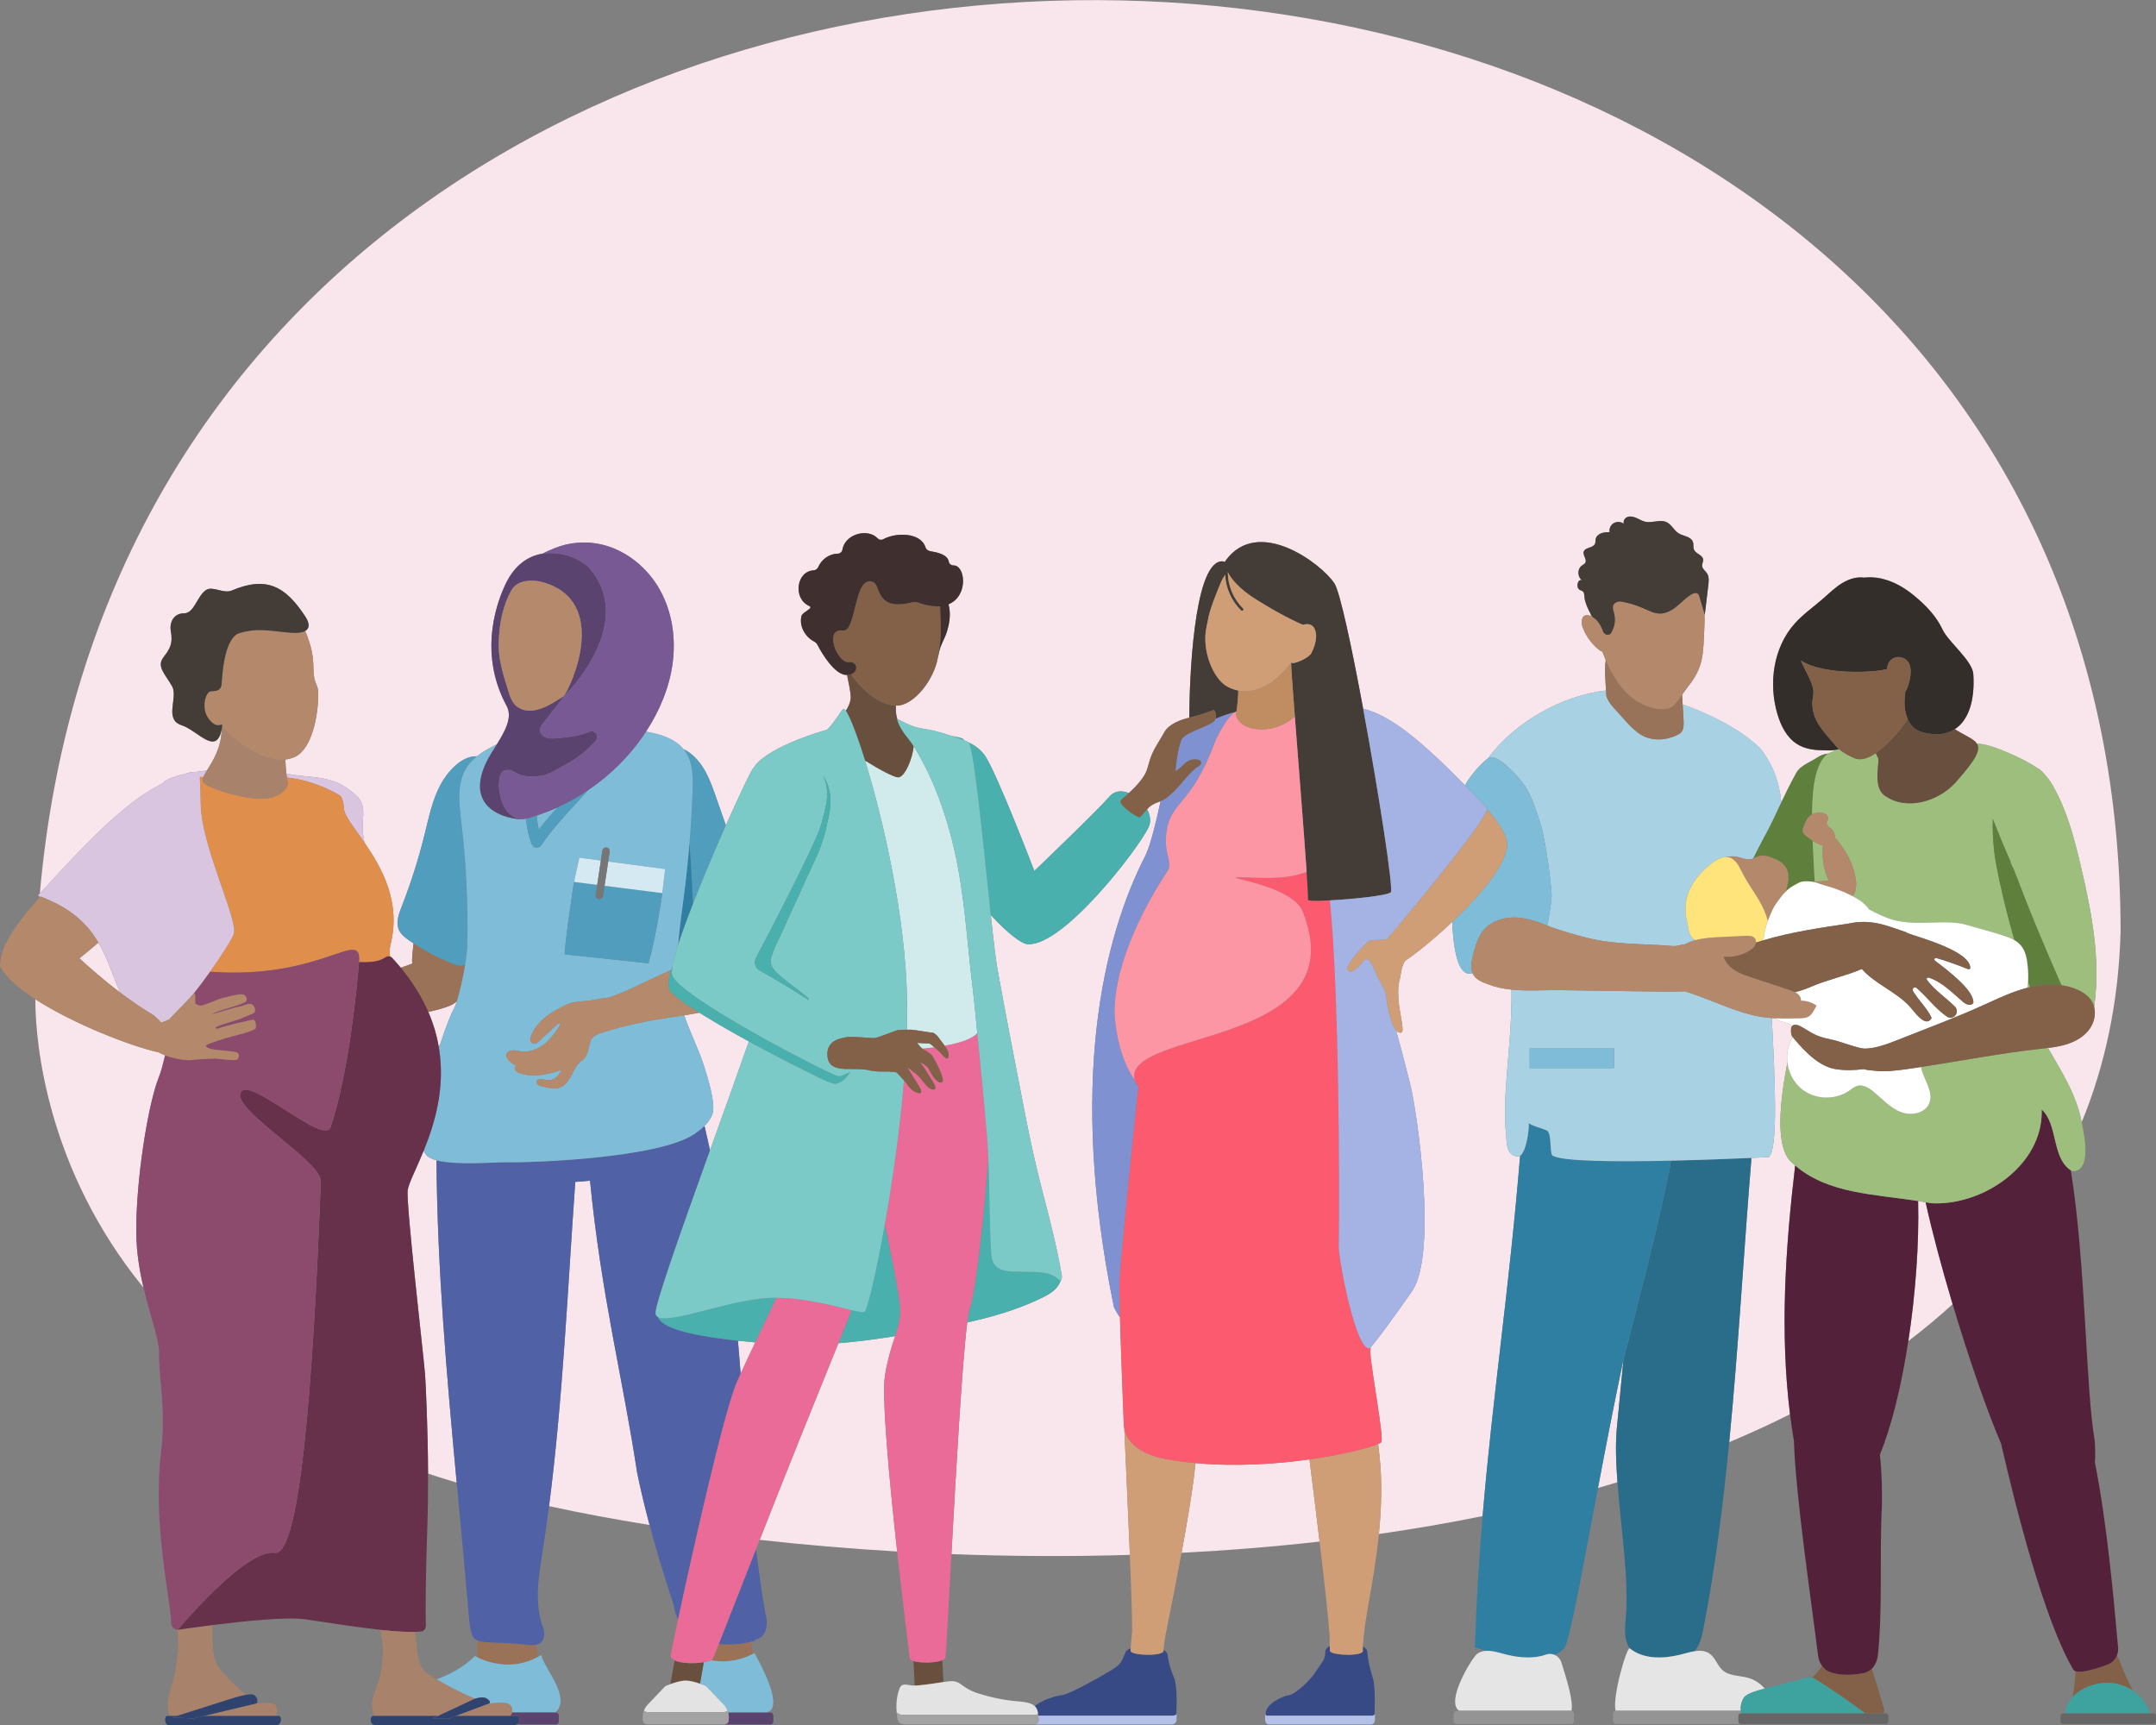 <?xml version="1.0" encoding="UTF-8"?>
<svg id="Layer_2" data-name="Layer 2" xmlns="http://www.w3.org/2000/svg" viewBox="0 0 1500 1200">
  <rect x="0" y="0" width="1500" height="1200" fill="#808080" stroke="none"/>
  <defs>
    <style>
      .cls-homehero-lg-1 {
        fill: none;
      }

      .cls-homehero-lg-1,
      .cls-homehero-lg-2,
      .cls-homehero-lg-3,
      .cls-homehero-lg-4,
      .cls-homehero-lg-5,
      .cls-homehero-lg-6,
      .cls-homehero-lg-7,
      .cls-homehero-lg-8,
      .cls-homehero-lg-9,
      .cls-homehero-lg-10,
      .cls-homehero-lg-11,
      .cls-homehero-lg-12,
      .cls-homehero-lg-13,
      .cls-homehero-lg-14,
      .cls-homehero-lg-15,
      .cls-homehero-lg-16,
      .cls-homehero-lg-17,
      .cls-homehero-lg-18,
      .cls-homehero-lg-19,
      .cls-homehero-lg-20,
      .cls-homehero-lg-21,
      .cls-homehero-lg-22,
      .cls-homehero-lg-23,
      .cls-homehero-lg-24,
      .cls-homehero-lg-25,
      .cls-homehero-lg-26,
      .cls-homehero-lg-27,
      .cls-homehero-lg-28,
      .cls-homehero-lg-29,
      .cls-homehero-lg-30,
      .cls-homehero-lg-31,
      .cls-homehero-lg-32,
      .cls-homehero-lg-33,
      .cls-homehero-lg-34,
      .cls-homehero-lg-35,
      .cls-homehero-lg-36,
      .cls-homehero-lg-37,
      .cls-homehero-lg-38,
      .cls-homehero-lg-39,
      .cls-homehero-lg-40,
      .cls-homehero-lg-41,
      .cls-homehero-lg-42,
      .cls-homehero-lg-43,
      .cls-homehero-lg-44,
      .cls-homehero-lg-45,
      .cls-homehero-lg-46,
      .cls-homehero-lg-47,
      .cls-homehero-lg-48,
      .cls-homehero-lg-49,
      .cls-homehero-lg-50 {
        stroke-width: 0px;
      }

      .cls-homehero-lg-2 {
        fill: #f9e6ed;
      }

      .cls-homehero-lg-3 {
        fill: #4ab0ad;
      }

      .cls-homehero-lg-4 {
        fill: #767676;
      }

      .cls-homehero-lg-5 {
        fill: #5e803c;
      }

      .cls-homehero-lg-6 {
        fill: #795993;
      }

      .cls-homehero-lg-7 {
        fill: #53223a;
      }

      .cls-homehero-lg-8 {
        fill: #519dbd;
      }

      .cls-homehero-lg-9 {
        fill: #836148;
      }

      .cls-homehero-lg-10 {
        fill: #5062a5;
      }

      .cls-homehero-lg-11 {
        fill: #296d8b;
      }

      .cls-homehero-lg-12 {
        fill: #5b4370;
      }

      .cls-homehero-lg-13 {
        fill: #949494;
      }

      .cls-homehero-lg-14 {
        fill: #7fbcd7;
      }

      .cls-homehero-lg-15 {
        fill: #a3a3a3;
      }

      .cls-homehero-lg-16 {
        fill: #2e7fa1;
      }

      .cls-homehero-lg-17 {
        fill: #384a85;
      }

      .cls-homehero-lg-18 {
        fill: #3ea39e;
      }

      .cls-homehero-lg-19 {
        fill: #3f2f2f;
      }

      .cls-homehero-lg-20 {
        fill: #433c37;
      }

      .cls-homehero-lg-21 {
        fill: #d1ebec;
      }

      .cls-homehero-lg-22 {
        fill: #d4e9f2;
      }

      .cls-homehero-lg-23 {
        fill: #d9c5e0;
      }

      .cls-homehero-lg-24 {
        fill: #e08e4c;
      }

      .cls-homehero-lg-25 {
        fill: #c08d63;
      }

      .cls-homehero-lg-26 {
        fill: #a5b2e4;
      }

      .cls-homehero-lg-27 {
        fill: #a8d2e3;
      }

      .cls-homehero-lg-28 {
        fill: #a8826a;
      }

      .cls-homehero-lg-29 {
        fill: #cf9e76;
      }

      .cls-homehero-lg-30 {
        fill: #b3c0e8;
      }

      .cls-homehero-lg-31 {
        fill: #b4886b;
      }

      .cls-homehero-lg-32 {
        fill: #b5896b;
      }

      .cls-homehero-lg-33 {
        fill: #666;
      }

      .cls-homehero-lg-34 {
        fill: #332e2a;
      }

      .cls-homehero-lg-35 {
        fill: #30436f;
      }

      .cls-homehero-lg-36 {
        fill: #7bcac8;
      }

      .cls-homehero-lg-37 {
        fill: #987259;
      }

      .cls-homehero-lg-38 {
        fill: #8c4b6c;
      }

      .cls-homehero-lg-39 {
        fill: #9ebe7e;
      }

      .cls-homehero-lg-40 {
        fill: #67304b;
      }

      .cls-homehero-lg-41 {
        fill: #8091d1;
      }

      .cls-homehero-lg-42 {
        fill: #684f3e;
      }

      .cls-homehero-lg-43 {
        fill: #997258;
      }

      .cls-homehero-lg-44 {
        fill: #ffe47b;
      }

      .cls-homehero-lg-45 {
        fill: #fff;
      }

      .cls-homehero-lg-46 {
        fill: #ea6a98;
      }

      .cls-homehero-lg-47 {
        fill: #e3e3e3;
      }

      .cls-homehero-lg-48 {
        fill: #fc5a6f;
      }

      .cls-homehero-lg-49 {
        fill: #e5e5e5;
      }

      .cls-homehero-lg-50 {
        fill: #fd96a4;
      }
    </style>
  </defs>
  <g id="Layer_1-2" data-name="Layer 1">
    <g>
      <path class="cls-homehero-lg-1"
        d="m1185.25,1132.37c-.99,5.05-2.04,10.26-4.95,14.51-.44.64-.92,1.24-1.41,1.81,3.86-.62,7.56-.49,10.67,1.78,3.91,2.85,5.25,8.17,8.87,11.38,4.71,4.17,11.79,3.68,17.85,5.37,4.49,1.25,8.48,3.94,11.53,7.46,4.21-1.07,8.21-1.92,10.3-2.6,5.15-1.66,10.54-2.46,15.68-4.16,1.85-.61,3.76-1.36,5.7-1.12.44.05.87.16,1.29.29,2.33-2.15,4.38-4.6,6.09-7.27.24-.37.45-.76.67-1.14-1.4-2.02-2.35-4.51-2.68-7.24-4.13-34.11-15.47-109.18-16.77-149.14-1.03-6.16-1.92-12.32-2.69-18.5-13.69,6.9-27.8,13.38-42.29,19.46-4.33,44.52-9.86,88.25-17.83,129.11Z" />
      <path class="cls-homehero-lg-1"
        d="m297.82,1025.1c.05,11.85-.07,24.11-.47,35.84-1.19,34.3-1.32,57.31-1.1,70.34.04,2.13-1.85,3.84-4.1,3.72-.95.1-1.99.17-3.1.22.42,4.77,1.03,10.27,1.03,12.54.55,4.32,1.56,10.38,4.99,14.22,1.41,1.57,4.56,3.79,8.59,6.24,9-3.12,19.35-8.63,26.76-16.23,0,0,.63.38,1.76.95l-.07-11.72c-5.25-2.34-5.14-8.78-6.88-28.14-2.37-27.2-4.96-54.43-7.49-81.68-4.34-1.29-8.56-2.6-12.67-3.92-2.44-.78-4.84-1.58-7.24-2.38Z" />
      <path class="cls-homehero-lg-1"
        d="m661.93,1081.13c-2.07,37.9-3.64,68.08-4.16,71.92-.1.76-.9,1.4-2.14,1.92l.73,15.16c.53-.08,1.05-.16,1.58-.23,2.15-.34,4.42-.63,6.53-.17,3.2.72,5.22,3.03,7.79,4.55,2.74,1.64,5.69,2.95,8.85,3.92,8.64,2.69,17.65,4.55,26.83,5.35,3.16.29,6.4.46,9.27,1.65,1.15.47,2.02,1.05,2.7,1.7,4.69-4.14,14.05-7.13,18.79-7.66,5.79-.6,29.02-13.98,35.58-18.05,6.56-4.07,6.6-6.9,8.74-11.74.52-1.18,1.83-2.1,3.63-2.79.18-2.86.68-7.42,1.01-11.3.1-9.55-.6-29.96-1.58-53.67-41.98,1.27-83.61,1-124.15-.54Z" />
      <path class="cls-homehero-lg-2"
        d="m110.44,749.56c1.54-3.8,2.99-9.16,4.39-15.4-1.65-.64-3.01-1.34-4.31-2.06-18.74-4.07-59.04-19.53-85.94-36.97,0,30.89,8.2,118.52,75.28,200.64-2.67-11.39-4.83-23.98-5.02-37.28-.53-36.93,8.29-90.9,15.6-108.94Z" />
      <path class="cls-homehero-lg-2"
        d="m410.49,821.36c-3.41.35-6.82.62-10.24.83-5.36,75.2-8.61,150.76-18.25,225.55,21.78,4.74,45.18,9.15,69.92,13.12-3.25-12.15-6.2-24.39-8.71-36.73-9.98-66.15-24.66-121.49-32.72-202.76Z" />
      <path class="cls-homehero-lg-2"
        d="m980.04,635.33c-7.06,8.47-12.66,15.05-15.01,17.72,5-5.28,10.1-11.39,15.01-17.72Z" />
      <path class="cls-homehero-lg-2"
        d="m964.19,691.58c-.04-.51-.57-1.87-1.29-3.47.44,1.41.91,2.93,1.41,4.54-.07-.56-.11-.94-.12-1.07Z" />
      <path class="cls-homehero-lg-2"
        d="m55.27,666.66c6.2,5.75,16.42,14.82,28.41,23.88-5.17-11.15-8.51-23.37-15.21-34.82-5.18,4.4-9.72,8.13-13.2,10.94Z" />
      <path class="cls-homehero-lg-2"
        d="m615.75,956.45c2.1-12.25,4.86-20.3,7.04-26.98-13.06,2.12-26.26,3.87-39.48,4.93-7.31,18.15-16.84,41.63-26.97,66.75-7.37,18.27-17.72,44.46-27.8,70.06,30.69,3.43,62.71,6.17,95.64,8.09-5.45-49.48-10.97-108.03-8.43-122.86Z" />
      <path class="cls-homehero-lg-2"
        d="m515.3,955.66c3.23-7.13,6.74-14.59,10.19-21.81-4.25-.38-8.28-.78-12.08-1.19.66,7.67,1.29,15.34,1.89,23.01Z" />
      <path class="cls-homehero-lg-2"
        d="m1056.35,804.44c-8.86.18-8.06-11.15-8.49-14.95-3.15-28.02,4.19-62.25,3.73-101.06-5.59-.57-11.06-1.66-16.26-3.7-4.04-1.58-8.31-2.92-10.47-7.03-.13-.25-.25-.5-.36-.76-1.37.46-2.72.54-4,.08-7.74-2.76-9.2-22.73-9.77-29.31-.18-2.13-.29-4.27-.36-6.4-12.67,11.98-25.3,22.11-32.27,26.69-3.04,2.55-3.47,10.6-4.26,13.35-.46,1.6-1.7,6.18-.63,16.53.77,7.46,4.04,19.73,1.88,20.39-1.4.43-2.65-.17-3.76-1.43,2.77,9.99,5.97,22.06,9.64,36.75,5.38,21.5,18.77,117.06,2.01,143.77-1.16,1.85-24.5,34.94-29.43,39.91-.08,1.51-.13,2.59-.13,3.17,0,.04,0,.09,0,.14.02.46.03.92.05,1.4.76,12.12,9.47,57.95,7.51,61.32-.17.3-.91.72-2.12,1.24.28,2.57.56,5.16.85,7.73,2.05,18.44,1.38,37.27-.39,54.85,24.35-3.49,48.46-7.62,72.18-12.45,7.04-84.07,18.34-156.2,26.08-250.65-.4.26-.81.41-1.25.42Z" />
      <path class="cls-homehero-lg-2"
        d="m294.79,800.47c-5.17,12.68-10.25,22.18-11.11,27.28-1.45,8.52,11.38,118.2,12.08,128.68.51,7.65,1.92,36.68,2.06,68.67,2.39.8,4.8,1.6,7.24,2.38,4.11,1.32,8.33,2.62,12.67,3.92-6.95-74.61-13.51-149.39-14.05-224.22-3.19-.86-5.69-2.05-7.13-3.69-.71-.81-1.29-1.83-1.76-3.02Z" />
      <path class="cls-homehero-lg-2"
        d="m1124.94,993.06c1.5-15.54,3-31.07,4.49-46.61-.18.68-.35,1.36-.53,2.04-6.12,29.01-11.91,59.01-17.14,86.63,4.54-1.3,9.06-2.64,13.55-4-1.03-13.75-1.46-26.79-.38-38.07Z" />
      <path class="cls-homehero-lg-2"
        d="m315.53,702.31c.71-1.19,1.5-3.23,2.32-5.8-2.96,2.78-7.24,4.13-11.24,5.29-2.75.79-5.64,1.49-8.63,2.14,3.66,8.46,6.02,16.76,7.35,24.81.26-.87.58-1.68.95-2.43,3.81-11.75,7.43-20.97,9.24-24Z" />
      <path class="cls-homehero-lg-2"
        d="m1334.51,835.48c.73,30.03-1.84,64.97-6.82,97.44,10.75-8.16,21.04-16.71,30.81-25.67-7.54-25.26-14.26-50.37-18.78-70.91-1.73-.31-3.47-.59-5.22-.87Z" />
      <path class="cls-homehero-lg-2"
        d="m831.76,1017.8c-1.47,15.56-5.53,39.73-9.71,62.41,32.04-1.64,64.16-4.21,96.03-7.82-2.3-19.28-4.82-39.55-7.04-57.17-22.89,3.24-51.14,5.18-79.28,2.58Z" />
      <path class="cls-homehero-lg-2"
        d="m779.22,916.43c-2.07-2.87-4.07-6.37-4.33-7.61-31.79-155.26-7.52-256.3,22.19-313.97,3.81-8.5,7.22-22.9,10.39-37.49-.39.16-.79.32-1.23.48-.06.03-.1.01-.15.04-4.5,1.64-6.2,3.04-7.99,5.08,2.18,4.07,2.89,8.59.95,12.65-7.22,15.12-59.13,82.61-83.95,81.24-4.71-.26-14.6-8.24-25.77-20.31,1.98,18.52,3.71,33.4,4.93,39.06,5.73,32.27,12.22,64.41,18.37,96.59,3.79,19.71,8,39.01,13.1,58.43,4.97,18.83,9.86,38.04,13.06,57.12.13.71-.21,2.78-.84,3.2-.01.01-.04,0-.05.01-.06.2-.12.39-.2.58-2.74,6.83-9.65,9.86-15.84,12.76-7.71,3.58-15.71,6.57-23.84,9.1-8.24,2.58-16.62,4.7-25.05,6.58-3.52,27.41-7.85,103.27-11.01,161.16,40.54,1.54,82.17,1.81,124.15.54-1.2-29.13-2.82-63.23-3.9-88.26-.18-.98-.3-2.01-.34-3.08-.47-12.7-1.95-48.33-2.62-73.91Z" />
      <path class="cls-homehero-lg-2"
        d="m110.44,546.37c.87-.45,1.7-.88,2.52-1.29,1.77-2.46,7.08-4.7,14.72-6.45,4.27-1.45,7.01-1.83,8.74-1.64,2.39-.36,4.91-.69,7.55-.96,3.88-6.33,10.07-15.73,10.24-28.66-3.67,18.89-16.65.77-27.82-2.85-12.58-4.07-2.25-19.23-6.66-27.11-4.77-8.51-10.95-13.59-6.07-20.06,4.4-5.84,6.86-9.35,5.18-18.49-1.04-5.64,2.14-12.22,9.18-12.22,7.4,0,8.96-12.2,15.54-16.3,4.46-2.78,12.02,2.85,17.65.47,24.39-10.34,37.41-2.81,51.06,17.86,2.64,3.99,3.8,8.14.08,10.23,0,0,0,0,0,0,9.18,22.1,3.22,27.19,7.88,37.59.72,1.6,1.15,3.31,1.18,5.07.24,16.81-4.63,39.07-15.84,44.8-2.31,1.06-4.67,1.69-7.04,1.98.12,3.28.31,6.48.67,9.73,1.6.3,3.17.63,4.71.96,16.93,2.2,28.54.97,42.62,13.17,11.22,9.14,2.9,17.38,7.14,34.11,11.88,17.24,25.59,41.35,17.96,71.06-.6,2.32-.66,5.23-.26,8.07.52.17,1.01.45,1.4.87,2.14,2.31,4.15,4.61,6.05,6.91.29-.11.59-.22.87-.33,2.37-.87,4.74-1.76,7.14-2.56-.11-.95-.17-1.91-.16-2.87.02-1.83.37-5.74,1.03-11.2-1.05-.69-2.09-1.38-3.12-2.09-2.91-2.01-5.91-4.31-7.25-7.74-1.95-4.96.11-10.58,2.05-15.54,6.46-16.5,11.85-33.49,16.12-50.81,2.89-11.7,5.34-23.75,10.97-34.22,4.78-8.88,14.44-19.85,24.8-19.74,0,0,0,.02,0,.03.18-.01.36-.02.53-.02,3.98-3.2,8.59-5.74,13.22-7.96.2-.09.4-.18.59-.27,5.74-9.22,11.14-18.94,6.86-26.83-21.12-38.88-4.79-76.02-1.18-83.85.09-.2.18-.39.27-.58.06-.14.12-.27.17-.37.03-.07.07-.14.11-.21,6.51-13.48,16.04-19.34,25.63-20.89,2.58-1.43,5.09-2.49,8.27-3.79,10.57-4.33,22.57-5.17,33.65-2.41,16.92,4.22,31.41,16.35,39.84,31.62,8.44,15.27,11.05,33.4,8.75,50.69-2.27,17.06-9.14,33.31-18.56,47.72.15.02.29.04.44.07,9.5,1.59,19.52,4.74,25.59,12.04,5.98,2.79,10.79,8.01,14.3,13.88,3.71,6.2,6.15,13.15,8.55,20.04,2.23,6.4,4.47,12.8,6.7,19.2,8.98-20.23,16.57-36.16,18.64-39.26.48-.72,1.01-1.42,1.57-2.11.16-.26.33-.5.51-.72,11.33-13.61,46.97-23.8,49.24-24.35,1.81-.46,8.38-10.07,10.91-13.82.55-.8,1.73-.84,2.27-.04.11.16.23.35.35.53,1.91-2.98,3.22-6.05,3.36-8.96.18-3.77-1.55-10.41-2.53-15.97-.22,0-.44,0-.68,0-8.1-.39-16.87-14.94-19.91-20.96-.55-1.08-1.46-1.84-2.53-2.41-6.25-3.29-10.37-10.86-8.57-17.78.87-2.81,8.92-5.3,5.23-6.91-11.3-5.1-8.89-24.03,3.13-24.72,1.4-.08,2.68-.95,3.24-2.24,2.22-5.15,7.48-9.27,13.47-9.34,1.7-.02,3.12-1.17,3.4-2.85,1.81-10.89,17.59-15.1,24.49-7.83,1.02,1.08,2.6,1.34,3.9.62,8.9-4.9,26.12-4.81,29.39,5.63.45,1.43,1.74,2.41,3.21,2.66,5.3.91,12.07,2.29,13.02,7.36.28,1.48,1.67,2.6,3.18,2.56,8.31-.24,10.74,21.23-3.37,27.04.25,1.07.47,2.14.62,3.22.73,5.37-.17,10.79-1.79,15.95-1.49,4.78-4.61,9.38-5.46,14.29-.2,1.13-.46,2.3-.77,3.47-2.69,15.77-16.91,33.71-28.86,33.59-.15,0-.29-.02-.44-.02-.08,2.59.04,5.01.48,7.08.16.76.33,1.46.51,2.13,5.9,2.93,6.48,3.49,11.79,5.41,3.45,1.22,9.65,1.9,13.27,2.74,3.56.83,8.43,2.26,13.17,3.83,3.06.54,5.58,1.11,7.05,1.73.4.17.83.59,1.29,1.23,1.03.4,1.99.78,2.86,1.15.13.05.27.21.4.42,4.17,1.84,7.97,4.72,10.89,8.62,7.89,10.56,34.68,80.67,34.68,80.67,0,0,43.16-41.28,52.6-52.06,3.34-3.82,8.36-4.04,13.22-2.13,4.32-3.96,8.66-8.64,11.11-13.01,1.66-2.93,2.35-6.32,3.31-9.57,2.16-7.35,6.59-13.12,10.19-19.69,3.03-5.52,10.87-8.64,17.24-10.12.05-.01.11-.03.16-.04.03-26.35,3.03-104.98,21.48-108.66,1.19-.23,2.32-.11,3.41.31.06-.35.16-.62.28-.79,22.43-31.23,66.49,1.71,75.75,15.69,3.9,5.89,12.1,44.4,20.03,87.24,16.08,3.99,34.79,16.39,70.84,53.27,4.35-7.81,11.32-15.23,16.16-18.92,0,0,0,0,.01,0,18.35-25.16,51.61-43.54,81.97-47.07-.38-5.92-1.22-14.53-.2-21.02-.83-1.96-1.61-3.93-2.36-5.92-.77-.22-1.52-.7-2.16-1.19-4.93-3.85-8.82-9.01-11.16-14.8-.69-1.72-1.26-3.56-1.06-5.4.49-4.44,3.63-4.6,6.53-3.28-.16-.66-.32-1.32-.47-1.99-1.63-2.97-2.99-6.07-3.85-9.34-.39-1.49-.18-4.19-.97-5.44-.72-1.13-1.84-1-2.86-1.76-2.7-2-.89-8.18,2.17-6.31-3.59-2.19-3.82-7.99-.4-10.43.82-.58,1.81-1.02,2.33-1.87,1.45-2.36-1.94-5.28-1.04-7.88,1.03-2.97,6.33-2.4,7.74-5.23.56-1.12.3-2.46.6-3.67.44-1.82,2.1-3.19,3.92-3.85,1.82-.66,3.81-.73,5.75-.79-.49-2.38.73-5,2.9-6.24,2.17-1.24,5.15-1.02,7.09.53-.98-1.87.6-4.25,2.68-4.88s4.34.04,6.3.94c1.96.9,3.84,2.06,5.97,2.5,4.77.98,10.03-1.79,14.46.16,3.64,1.6,5.28,5.81,8.64,7.9,1.69,1.05,3.7,1.48,5.56,2.22,1.86.73,3.72,1.91,4.35,3.75.6,1.74-.02,3.74.75,5.43,1.3,2.85,6.01,3.64,6.36,6.74.17,1.49-.83,2.91-.74,4.4.13,2.14,2.32,3.53,3.47,5.36,1.47,2.32,1.19,5.25.87,7.94-.82,6.94-1.65,13.87-2.47,20.81-.06-.22-.13-.44-.19-.66.09,3,.07,5.98-.08,8.88-.89,17.98-.07,27.91-11.66,42.05-.89,1.08-2.29,3.16-3.87,5.4.12,2.21.25,4.41.37,6.62,21.1,7.44,41.56,18.35,54.02,30.62,9.2,11.53,13.36,24.23,14.69,37.58,2.7-5.76,5.66-11.9,10.38-20.5,2.85-5.19,9.54-7.29,14.44-10.6,2.42-1.63,5.01-2.52,7.66-2.84h0c2.33-1.15,4.87-2.16,7.59-3.03-.02-.02-.04-.04-.06-.06-3.76,1.29-8.76.85-12.64.74-5.79-.16-11.68-1.2-16.63-4.38-7.04-4.52-11.04-12.55-13.44-20.56-6.44-21.48-2.92-46.55,12.06-63.23,5.7-6.35,12.77-11.29,19.22-16.89,4.5-3.9,8.75-8.17,13.85-11.24,4.51-2.72,9.9-4.45,15.06-3.73,2.32-.25,4.78-.29,7.37-.05,2.05.05,4.07.37,6.01,1.05,6.73,1.7,14.15,5.37,22.13,12.07,7.7,6.47,14.87,13.88,19.1,23.02,4.01,8.67,20.84,21.55,21.43,31.09,1.18,18.85-3.58,32.23-12.91,38.23,7.15,4.56,13.21,6.62,15.41,10.11.34,0,.69.02,1.02.03,9.68.24,32.89,11.27,40.86,16.77,2.06,1.08,3.83,2.7,5.37,4.75,2.23,2.27,4.15,5.14,5.84,8.12,9.62,16.94,14.6,36.05,19.09,55,7.47,31.59,13.85,64.16,9.68,96.35-.09.69-.19,1.39-.31,2.09,1.32,5.09-.01,10.85-3.09,15.22-3.76,5.34-9.73,8.78-15.96,10.74-4.24,1.33-8.63,2.04-13.04,2.59,9.46,16.55,19.93,32.7,23.42,51.72,16.22-39.35,25.7-83.34,27.11-132.41,0-843.05-1372.71-876.26-1447.65-26.8,38.19-41.96,60.97-63.83,82.68-75.12Z" />
      <path class="cls-homehero-lg-2"
        d="m27.6,623.48c-.03.29-.05.59-.07.88.21-.23.42-.45.62-.68-.18-.07-.37-.14-.55-.2Z" />
      <path class="cls-homehero-lg-2"
        d="m489.42,706.22c-.94-.58-1.88-1.16-2.83-1.74-3.44.66-6.98,1.26-10.53,1.83,3.82,11.46,9.63,22.78,13.3,33.97,2.45,7.46,9.09,27.88,6.17,35.16-1.19,2.97-3.11,5.53-5.39,7.78,1.29,5.66,2.57,11.33,3.83,17,9.64-26.84,19.41-53.96,27.04-75.78-10.69-5.8-21.3-11.8-31.6-18.23Z" />
      <path class="cls-homehero-lg-2"
        d="m1243.54,739.27c-.49-3.78-.23-7.64.89-11.29.72-2.32,1.74-4.57,2.51-6.87-.99-1.13-1.25-6.06-.29-7.21.08-.09.16-.16.24-.24-2.51-2.53-8.82-2.46-11.58-5.29-.88-.04-1.76-.09-2.64-.16,2.31,42.88,4.45,91.21-2,96.72,0,0-4.58.24-12.12.57-5.22,63.03-9.01,131.26-15.48,197.75,14.49-6.08,28.61-12.56,42.29-19.46-7.09-57.29-3.22-115.5,3.58-173.01-1.26-1.09-2.51-2.21-3.71-3.42-9.77-11.1-7.18-39.89-1.7-68.1Z" />
      <path class="cls-homehero-lg-11"
        d="m1168.11,1151.3c3.48-.8,7.19-2.03,10.77-2.61.49-.57.97-1.17,1.41-1.81,2.92-4.24,3.97-9.45,4.95-14.51,7.97-40.86,13.5-84.6,17.83-129.11,6.47-66.49,10.26-134.72,15.48-197.75-12.75.57-34.01,1.43-56.14,1.93-.08,1.41-.25,2.87-.53,4.4,0,.21-.04.41-.1.62-7.94,39.89-20.24,87.01-32.36,134-1.5,15.54-3,31.07-4.49,46.61-1.09,11.27-.66,24.32.38,38.07,2.43,32.3,8.23,68.52,5.74,95-.75,7.94-.99,15.15,2.84,20.55,9.29,7.54,22.56,7.32,34.22,4.62Z" />
      <path class="cls-homehero-lg-16"
        d="m1129.43,946.45c12.12-46.99,24.42-94.11,32.36-134,.06-.2.1-.41.1-.62.28-1.53.45-2.99.53-4.4-37.57.84-77.59.63-82.55-3.82-1.68-2.63-.38-14.54-3.26-16.87-1.56-1.26-12.86-4.08-13.02-5.65.47,4.61-1.8,20.18-6,22.93-7.74,94.44-19.04,166.58-26.08,250.65-2.4,28.63-4.3,58.65-5.4,91.41,2.44.54,4.88,1.39,7.32,2.36,4.98-.43,10.62,1.68,15.75,2.86,8.7,2.01,18.3,2.65,26.48-.29,2.01-.72,4.11-.58,5.93.22,2.63-1.12,4.92-2.59,6.63-4.55,3.74-4.28,12.35-52.47,23.54-111.55,5.23-27.62,11.02-57.62,17.14-86.63.18-.68.35-1.36.53-2.04Z" />
      <path class="cls-homehero-lg-27"
        d="m1058.5,638.61c.8.11,1.6.23,2.4.38-1-.24-1.8-.38-2.29-.38-.04,0-.08,0-.12,0Z" />
      <path class="cls-homehero-lg-27"
        d="m1232.68,708.21c-1.91-.14-3.81-.33-5.71-.6-17.84-2.52-34.12-11.24-51.23-16.87-1.18-.39-2.37-.76-3.55-1.15-.64.05-1.29.08-1.92.09-8.07.24-16.15.13-24.23,0-20.24-.3-40.49-.59-60.73-.89-10.96-.16-22.59.78-33.72-.37.45,38.81-6.88,73.04-3.73,101.06.43,3.79-.37,15.13,8.49,14.95.43,0,.85-.16,1.25-.42,4.2-2.74,6.47-18.31,6-22.93.16,1.57,11.46,4.39,13.02,5.65,2.88,2.33,1.57,14.24,3.26,16.87,4.96,4.46,44.98,4.67,82.55,3.82,22.13-.5,43.39-1.36,56.14-1.93,7.54-.34,12.12-.57,12.12-.57,6.44-5.51,4.3-53.85,2-96.72Zm-168.44,21.15h58.72v13.65h-58.72v-13.65Z" />
      <path class="cls-homehero-lg-27"
        d="m1062.5,549.32c4.13,7.42,6.71,15.59,9.26,23.68,3.83,12.14,7.96,45.51,7.78,50.3s-2.76,20.65-3.14,20.53c7.25,2.97,16.31,5.41,23.85,7.54,21.97,6.22,41.35,4.76,64.1,6.77,2.07.18,5.22-1.03,7.8-1.25,2.08-1.05,4.23-1.94,6.46-2.61.28-.08.57-.15.85-.23-1.25-.85-2.33-1.85-3.11-3.05-1.78-2.75-1.89-7.55-2.74-10.7-1.67-6.17-1.21-12.88.96-18.86,3.17-8.76,9.67-16.01,17.2-21.49,2.78-2.02,6.09-3.88,9.42-3.78,2.34-.54,4.74-.65,7.15-.19,3.23.63,6.41,2.27,9.65,1.7.64-.11,1.25-.31,1.86-.55,2.27-4.71,4.42-8.93,6.26-12.27,6.43-11.73,9.61-18.88,13.29-26.74-1.33-13.35-5.5-26.05-14.69-37.58-12.47-12.26-32.92-23.18-54.02-30.62.21,3.79.43,7.58.64,11.36.18,3.16.13,6.84-2.36,8.8-1.52,1.19-12.41,7.02-23.87,2.7-8.13-3.07-14.85-12.47-20.88-18.73-2.78-2.89-5.38-6.1-6.64-9.91,0-1.07-.07-2.38-.16-3.86-30.36,3.53-63.62,21.91-81.97,47.07,5.8-4.38,22.94,14.52,27.07,21.94Z" />
      <path class="cls-homehero-lg-14"
        d="m1024.89,664.13c1.58-6.23,3.4-12.68,7.64-17.51,5.17-5.89,13.35-8.49,21.18-8.38,1.61.02,3.2.17,4.79.38.04,0,.08,0,.12,0,.48,0,1.29.14,2.29.38,5.31.98,10.48,2.8,15.49,4.85.38.12,2.96-15.74,3.14-20.53s-3.95-38.16-7.78-50.3c-2.55-8.1-5.14-16.26-9.26-23.68-4.13-7.42-21.27-26.32-27.07-21.94,0,0,0,0-.01,0-4.84,3.68-11.82,11.11-16.16,18.92,4.76,4.87,9.81,10.15,15.21,15.91.09.17.11.42.06.73,7.55,8.56,12.92,16.46,13.84,22.39,2.11,13.5-17.98,37.04-38,55.97.07,2.14.18,4.27.36,6.4.57,6.59,2.03,26.56,9.77,29.31,1.29.46,2.64.38,4-.08-1.71-4.04-.65-8.74.38-12.82Z" />
      <path class="cls-homehero-lg-37"
        d="m1124.21,494.09c6.03,6.26,12.74,15.67,20.88,18.73,11.45,4.32,22.35-1.51,23.87-2.7,2.49-1.95,2.53-5.64,2.36-8.8-.21-3.79-.43-7.58-.64-11.36-.12-2.21-.25-4.41-.37-6.62-2.6,3.68-5.68,7.82-7.79,8.82-7.05,3.34-18.33-.75-24.73-5.12-9.82-6.7-15.96-16.87-20.57-27.74-1.02,6.49-.18,15.1.2,21.02.09,1.48.16,2.8.16,3.86,1.27,3.81,3.86,7.02,6.64,9.91Z" />
      <path class="cls-homehero-lg-31"
        d="m1085.31,688.8c20.24.3,40.49.59,60.73.89,8.08.12,16.15.24,24.23,0,.63-.02,1.27-.05,1.92-.09,1.18.39,2.37.77,3.55,1.15,17.12,5.63,33.39,14.35,51.23,16.87,1.9.27,3.8.46,5.71.6.88.06,1.76.12,2.64.16,5.48.27,10.99.15,16.49.03,2.33-.05,4.78-.14,6.75-1.39,2.6-1.65,3.65-4.84,5.35-7.4-3.15-2.26-7.02-3.5-10.89-3.48.18-1.92-.97-3.78-2.5-4.96-.5-.38-1.03-.69-1.59-.98-1.16-.59-2.41-1.03-3.65-1.44l-26.7-8.87c-3.96-1.32-7.97-2.65-11.51-4.87-3.44-2.16-6.43-5.27-7.7-9.12-.04-.11-.09-.21-.12-.32.15.01.29,0,.44.02,6.06.44,12.25-1.04,17.46-4.19,1.54-.93,3.04-2.05,3.91-3.63.35-.63.57-1.34.65-2.06.11-1.08-.11-2.18-.79-3.02-1.39-1.72-3.95-1.77-6.16-1.67-5.54.26-11.09.51-16.63.77-6.27.29-12.61.61-18.65,2.28-.28.08-.57.14-.85.23-2.23.67-4.39,1.56-6.46,2.61-2.58.22-5.73,1.43-7.8,1.25-22.75-2-42.13-.54-64.1-6.77-7.54-2.14-16.6-4.57-23.85-7.54-5.01-2.05-10.19-3.88-15.49-4.85-.8-.15-1.6-.27-2.4-.38-1.59-.21-3.18-.35-4.79-.38-7.83-.11-16.01,2.49-21.18,8.38-4.25,4.83-6.06,11.28-7.64,17.51-1.04,4.08-2.1,8.79-.38,12.82.11.25.23.51.36.76,2.16,4.12,6.43,5.45,10.47,7.03,5.19,2.04,10.67,3.13,16.26,3.7,11.14,1.14,22.76.21,33.72.37Z" />
      <path class="cls-homehero-lg-31"
        d="m1137.78,487.04c6.41,4.37,17.69,8.46,24.73,5.12,2.11-1,5.19-5.14,7.79-8.82,1.58-2.25,2.99-4.32,3.87-5.4,11.59-14.14,10.77-24.07,11.66-42.05.14-2.9.16-5.88.08-8.88-1.17-3.94-2.34-7.88-3.5-11.82-.23-.77-.48-1.58-1.11-2.11-1.3-1.1-3.34-.37-4.78.54-3.67,2.31-6.62,5.52-9.97,8.23-3.35,2.72-7.4,5.03-11.79,4.97-3.96-.05-7.58-2-11.18-3.6-4.93-2.18-10.14-3.78-15.48-4.73-1.51-.27-3.11.02-4.32.91-2.44,1.79-1.57,4.23-.97,6.41,1.49,5.5.7,9.71-1.73,14.28-.87,1.63-3.11,1.98-4.53.77-.34-.29-.65-.6-.96-.93-.11-.29-.2-.59-.31-.88-1.18-3.07-2.7-6.09-5.12-8.31-.63-.58-1.38-1.12-2.16-1.58-.5-.82-.99-1.65-1.45-2.49.15.66.3,1.33.47,1.99-2.9-1.32-6.04-1.16-6.53,3.28-.2,1.84.37,3.68,1.06,5.4,2.34,5.8,6.23,10.96,11.16,14.8.64.5,1.39.97,2.16,1.19.74,1.99,1.53,3.96,2.36,5.92,4.62,10.88,10.75,21.04,20.57,27.74Z" />
      <path class="cls-homehero-lg-20"
        d="m1110.14,430.77c2.42,2.22,3.94,5.25,5.12,8.31.11.29.21.59.31.88.3.32.62.64.96.93,1.42,1.21,3.66.86,4.53-.77,2.43-4.56,3.22-8.78,1.73-14.28-.59-2.19-1.46-4.62.97-6.41,1.22-.89,2.82-1.18,4.32-.91,5.34.95,10.55,2.54,15.48,4.73,3.6,1.6,7.22,3.55,11.18,3.6,4.39.05,8.44-2.26,11.79-4.97,3.35-2.72,6.3-5.92,9.97-8.23,1.45-.91,3.48-1.64,4.78-.54.63.53.88,1.34,1.11,2.11,1.17,3.94,2.34,7.88,3.5,11.82.06.22.13.44.19.66.82-6.94,1.65-13.87,2.47-20.81.32-2.7.59-5.62-.87-7.94-1.16-1.83-3.35-3.22-3.47-5.36-.09-1.49.91-2.92.74-4.4-.35-3.1-5.06-3.89-6.36-6.74-.77-1.68-.15-3.68-.75-5.43-.63-1.83-2.49-3.02-4.35-3.75-1.86-.73-3.87-1.17-5.56-2.22-3.37-2.09-5-6.3-8.64-7.9-4.44-1.95-9.69.82-14.46-.16-2.13-.44-4.01-1.6-5.97-2.5-1.96-.9-4.22-1.57-6.3-.94s-3.66,3.01-2.68,4.88c-1.95-1.55-4.92-1.77-7.09-.53-2.17,1.24-3.39,3.86-2.9,6.24-1.94.06-3.93.13-5.75.79-1.82.66-3.48,2.03-3.92,3.85-.29,1.21-.04,2.55-.6,3.67-1.41,2.83-6.7,2.26-7.74,5.23-.9,2.59,2.48,5.52,1.04,7.88-.52.84-1.51,1.28-2.33,1.87-3.42,2.44-3.19,8.24.4,10.43-3.06-1.86-4.87,4.31-2.17,6.31,1.02.76,2.15.64,2.86,1.76.8,1.25.59,3.95.97,5.44.85,3.27,2.21,6.37,3.85,9.34.46.84.95,1.67,1.45,2.49.79.46,1.53,1,2.16,1.58Z" />
      <path class="cls-homehero-lg-49"
        d="m1211.17,1190.11c-.41-3.11.38-6.48,2.12-9.12,1.76-2.69,8.36-4.74,14.52-6.31-3.05-3.52-7.04-6.21-11.53-7.46-6.06-1.69-13.14-1.2-17.85-5.37-3.62-3.21-4.96-8.53-8.87-11.38-3.11-2.26-6.82-2.4-10.67-1.78-3.58.58-7.29,1.81-10.77,2.61-11.66,2.7-24.93,2.92-34.22-4.62,0,0,0,0,0,0-1.91-1.55-12.25,33.19-9.91,43.45.08-.01.16-.02.25-.02h86.96Z" />
      <path class="cls-homehero-lg-13"
        d="m1209.46,1197.52v-3.84c0-.98.79-1.77,1.77-1.77h.32c-.18-.59-.3-1.19-.38-1.81h-86.96c-.08,0-.16.01-.25.02-.96.12-1.7.93-1.7,1.93v5.29c0,1.08.87,1.95,1.95,1.95h87.02c-.98,0-1.77-.79-1.77-1.77Z" />
      <path class="cls-homehero-lg-49"
        d="m1075.67,1151.01c-8.17,2.94-17.77,2.31-26.48.29-5.13-1.19-10.77-3.3-15.75-2.86-2.03.18-3.96.77-5.7,2.03-3.51,2.55-22.43,33.35-12.51,39.64h77.86c.08,0,.16.01.24.02,1.49-6.79-3.65-23.1-7.08-33.77-.77-2.39-2.52-4.21-4.65-5.14-1.82-.79-3.92-.94-5.93-.22Z" />
      <path class="cls-homehero-lg-13"
        d="m1015.23,1190.11h-1.91c-1.08,0-1.95.87-1.95,1.95v5.29c0,1.08.87,1.95,1.95,1.95h79.77c1.08,0,1.95-.87,1.95-1.95v-5.29c0-.99-.75-1.81-1.71-1.93-.08,0-.16-.02-.24-.02h-77.86Z" />
      <rect class="cls-homehero-lg-14" x="1064.23" y="729.36" width="58.72" height="13.65" />
      <path class="cls-homehero-lg-9"
        d="m1296.76,1163.87c-8.46,1.63-17.29,1.83-24.03-.89-2.07-.83-3.85-2.34-5.21-4.3-.21.39-.43.77-.67,1.14-1.71,2.67-3.76,5.12-6.09,7.27,1.19.39,2.3,1.08,3.37,1.75,11.48,7.26,22.69,14.96,33.59,23.07h12.89c.53-1.38.18-3.22-.28-4.74-2.67-8.8-5.34-17.61-8.01-26.41-1.56,1.59-3.46,2.7-5.57,3.1Z" />
      <path class="cls-homehero-lg-9"
        d="m1473.8,1171.6c3.64.89,7.04,2.43,10.06,4.45-3.3-6.47-6.3-13.05-8.89-19.83-.22-.57-.39-1.02-.55-1.43-.54-1.05-1.07-2.14-1.59-3.23-1.2,2.95-3.59,5.37-6.73,6.53-7.45,2.74-17.82,5.97-22.04,4.52-.56,6.02-.92,12.12-2.01,17.9,7.61-7.98,20.45-11.66,31.74-8.92Z" />
      <path class="cls-homehero-lg-18"
        d="m1253.78,1167.92c-5.13,1.7-10.53,2.49-15.68,4.16-2.09.68-6.09,1.53-10.3,2.6-6.15,1.57-12.75,3.62-14.52,6.31-1.74,2.65-2.52,6.02-2.12,9.12.08.61.21,1.22.38,1.81h86.18c-10.9-8.11-22.11-15.81-33.59-23.07-1.07-.68-2.18-1.36-3.37-1.75-.42-.14-.85-.24-1.29-.29-1.94-.23-3.84.51-5.7,1.12Z" />
      <path class="cls-homehero-lg-33"
        d="m1211.55,1191.91h-.32c-.98,0-1.77.79-1.77,1.77v3.84c0,.98.79,1.77,1.77,1.77h100.79c.98,0,1.77-.79,1.77-1.77v-3.84c0-.98-.79-1.77-1.77-1.77h-100.47Z" />
      <path class="cls-homehero-lg-7"
        d="m1334.51,835.48c-30.37-4.75-62.69-5.02-85.55-24.69-6.8,57.5-10.67,115.72-3.58,173.01.76,6.18,1.66,12.35,2.69,18.5,1.31,39.95,12.65,115.03,16.77,149.14.33,2.72,1.28,5.22,2.68,7.24,1.36,1.95,3.14,3.46,5.21,4.3,6.75,2.72,15.57,2.52,24.03.89,2.11-.41,4.01-1.51,5.57-3.1,2.26-2.3,3.8-5.62,4.18-9.36,3.51-33.97.96-69.05,2.78-103.24.17-8.81.1-23.03-1.38-36.25,8.24-20.04,15.08-48.41,19.77-78.99,4.98-32.47,7.55-67.41,6.82-97.44Z" />
      <path class="cls-homehero-lg-7"
        d="m1466.1,1158.09c3.14-1.16,5.53-3.57,6.73-6.53.68-1.68.98-3.53.81-5.42-3.21-35.83-7.82-86.9-16.15-128.82.41-5.22.21-10.59-.19-15.59-6.33-36.71-6.11-123.22-16.58-187.58-13.43-8.86-8.77-31.88-20.27-42.37,1.39,38.8-41.26,67.51-77.19,65.23-1.17-.23-2.35-.45-3.54-.66,4.52,20.54,11.24,45.65,18.78,70.91,10.93,36.6,23.58,73.48,33.74,97.13,9.68,42.33,29.99,123.22,50.25,157.08.32.53.86.9,1.57,1.14,4.22,1.44,14.59-1.78,22.04-4.52Z" />
      <path class="cls-homehero-lg-5"
        d="m1219.84,597.17c1.59-.62,3.11-1.5,4.78-1.85,2.63-.55,5.34.3,7.86,1.24,4.03,1.51,8.21,3.55,10.29,7.31,2.03,3.66,1.62,8.16.72,12.24-.3,1.36-.67,2.71-1.06,4.05.6-.6,1.2-1.17,1.8-1.65,2.42-1.92,4.19-2.73,6.91-4.24,2.71-1.5,6.32-1.34,9.39-.96.13.02.25.04.37.06.55-.03,1.09-.06,1.64-.09-.48-9.54-1.07-19.19-1.44-28.46-1.66-1.13-3.17-2.3-4.37-3.17-.93-.67-1.89-1.42-2.3-2.49-.54-1.4,0-2.96.52-4.36,1.11-2.95,2.37-6.08,4.97-7.85.26-.18.53-.33.81-.48.14-19.82,2.56-35.89,11.15-42.28-2.66.33-5.25,1.21-7.66,2.84-4.91,3.32-11.6,5.41-14.44,10.6-4.72,8.6-7.68,14.74-10.38,20.5-3.68,7.86-6.86,15.01-13.29,26.74-1.84,3.35-3.98,7.56-6.26,12.27Z" />
      <path class="cls-homehero-lg-5" d="m1199.24,665.56c.03.11.08.22.12.32.1-.1.21-.2.32-.3-.15-.01-.29,0-.44-.02Z" />
      <path class="cls-homehero-lg-39"
        d="m1272.46,612.7c-1.08-1.91-1.87-4.01-2.49-6.12-1.59-5.42-2.2-11.13-1.82-16.77.03-.41.06-.94.11-1.51-2.42-.53-4.92-1.97-7.15-3.49.37,9.27.96,18.91,1.44,28.46,3.3-.19,6.61-.38,9.91-.58Z" />
      <path class="cls-homehero-lg-39"
        d="m1418.65,729.7c-27.52,3.1-54.75,8.38-82.13,12.56,1.56,8.51,9,16.9,5.84,25.04-2.84,7.32-12.93,9.13-20.2,6.18-7.27-2.94-12.67-9.07-18.71-14.08-3.22-2.67-7.32-5.18-11.33-4.02-2.03.59-3.67,2.03-5.4,3.25-9.33,6.59-22.86,6.5-32.11-.21-6.16-4.46-10.1-11.64-11.06-19.17-5.47,28.21-8.07,57,1.7,68.1,1.2,1.21,2.45,2.34,3.71,3.42,22.87,19.67,55.18,19.93,85.55,24.69,1.75.27,3.49.56,5.22.87,1.18.21,2.36.43,3.54.66,35.92,2.28,78.58-26.44,77.19-65.23,11.51,10.49,6.84,33.51,20.27,42.37.32.21.64.42.98.61,13.53.46,8.58-24.11,6.89-32.51-.08-.52-.18-1.04-.28-1.56-3.49-19.02-13.96-35.17-23.42-51.72-2.08.26-4.16.49-6.23.72Z" />
      <path class="cls-homehero-lg-39"
        d="m1260.73,566.48c1.57-.82,3.38-1.13,5.16-1.16,1.46-.02,2.98.16,4.21.94,1.23.78,2.09,2.29,1.74,3.71-.22.9-.9,1.68-.96,2.61-.12,1.82,1.95,2.84,3.33,4.02,1.69,1.44,2.47,3.76,2.26,5.96,2.19,2.06,4.16,5.12,5.46,6.9,5.07,6.96,8.36,15.23,9.34,23.79.18,1.58.24,3.29-.44,4.69.02.14.06.27.07.41.14,1.91-.8,3.57-2.16,4.96,4.5,2.31,8.94,5.27,11.65,9.34,5.46,2.82,10.92,5.63,16.83,7.26,8.45,2.33,17.36,2.12,26.12,1.9,8.16-.21,17.03-.74,24.97,1.59.24.07.48.14.72.21.15.02.29.05.43.09.61.17,1.22.36,1.82.55,7.36,2.11,14.82,4.12,22.13,6.46,2.77.89,5.6,1.89,8.1,3.34-2.06-7.09-3.98-14.21-5.69-21.01-.2-.79-.39-1.57-.59-2.35-.39-1.56-.76-3.09-1.12-4.61-.18-.76-.36-1.51-.54-2.26-1.93-8.2-3.5-15.65-4.61-21.66-.3-1.64-.57-3.17-.8-4.58-.15-.94-.29-1.83-.41-2.66-.24-1.66-.41-3.08-.51-4.25-.59-6.94-1.15-14.02-.76-20.95,3.78,9.57,7.68,19.11,11.83,28.58.51,1.16.96,2.47,1.48,3.72-1.43-2.59-3.23-4.72.86,1.78,1.95,4.82,3.79,9.69,5.64,14.55,3.68,9.66,7.54,19.24,11.52,28.78,5.34,12.79,10.78,25.54,16.38,38.22,3.69.52,7.3,1.47,10.74,2.94,4.34,1.86,8.49,4.68,10.74,8.83.57,1.05.99,2.15,1.29,3.29.11-.7.22-1.4.31-2.09,4.17-32.19-2.21-64.76-9.68-96.35-4.48-18.95-9.47-38.07-19.09-55-1.69-2.98-3.61-5.85-5.84-8.12-1.54-2.05-3.31-3.66-5.37-4.75-7.97-5.5-31.18-16.53-40.86-16.77-.33,0-.69-.02-1.02-.03,2.73,4.34-.53,10.9-15.13,27.25-11.78,12.93-34.1,19.81-49.27,8.69-8.4-6.16-3-23.72-4.35-25.89-.57-1.11-1.13-2.25-1.68-3.41-4.46,3.11-9.95,5.47-14.87,3.45-3.07-1.26-7.7-3.72-10.66-6.26-2.72.87-5.26,1.88-7.59,3.03h0c-8.59,6.39-11.01,22.46-11.15,42.28Z" />
      <path class="cls-homehero-lg-42"
        d="m1337.66,509.37c-5.24-1.43-8.45-4.89-10.33-8.99-6.05,8.46-12.8,16.42-21.05,22.68-.41.31-.84.62-1.28.93.54,1.16,1.11,2.3,1.68,3.41,1.35,2.17-4.05,19.73,4.35,25.89,15.17,11.11,37.49,4.23,49.27-8.69,14.6-16.36,17.86-22.91,15.13-27.25-2.19-3.49-8.26-5.55-15.41-10.11-5.8,3.72-13.35,4.6-22.36,2.14Z" />
      <path class="cls-homehero-lg-31"
        d="m1212.18,607.12c3.36,6.63,7.82,12.64,11.57,19.06,2.66,4.55,4.98,9.43,6.18,14.54.24-.66.48-1.32.74-1.97,1.5-3.64,2.89-7.22,5.21-10.46,1.82-2.52,4.16-5.73,6.55-8.13.39-1.34.75-2.68,1.06-4.05.91-4.08,1.31-8.58-.72-12.24-2.08-3.76-6.27-5.8-10.29-7.31-2.52-.95-5.22-1.79-7.86-1.24-1.67.35-3.19,1.23-4.78,1.85-.6.23-1.22.43-1.86.55-3.24.57-6.42-1.07-9.65-1.7-2.41-.47-4.81-.35-7.15.19.6.02,1.21.1,1.81.26,4.69,1.25,6.99,6.35,9.19,10.67Z" />
      <path class="cls-homehero-lg-31"
        d="m1269.39,615.88c6.32,1.71,12.47,4.03,18.34,6.91.34.17.68.35,1.02.52,1.36-1.39,2.29-3.05,2.16-4.96-.01-.14-.05-.28-.07-.41.68-1.39.62-3.11.44-4.69-.98-8.56-4.27-16.83-9.34-23.79-1.3-1.78-3.27-4.84-5.46-6.9.21-2.2-.57-4.52-2.26-5.96-1.38-1.18-3.45-2.21-3.33-4.02.06-.93.73-1.7.96-2.61.35-1.42-.51-2.93-1.74-3.71-1.23-.78-2.75-.96-4.21-.94-1.78.02-3.59.34-5.16,1.16-.28.14-.55.3-.81.48-2.6,1.77-3.86,4.9-4.97,7.85-.53,1.4-1.06,2.96-.52,4.36.41,1.07,1.37,1.82,2.3,2.49,1.2.86,2.71,2.04,4.37,3.17,2.23,1.52,4.73,2.96,7.15,3.49-.05.57-.08,1.1-.11,1.51-.38,5.64.23,11.34,1.82,16.77.62,2.11,1.42,4.21,2.49,6.12-3.3.2-6.61.39-9.91.58-.55.03-1.09.06-1.64.09,2.89.44,5.66,1.74,8.48,2.5Z" />
      <path class="cls-homehero-lg-44"
        d="m1226.91,654.09c.11-1.02.23-2.04.38-3.05.51-3.52,1.42-6.98,2.64-10.32-1.2-5.1-3.52-9.98-6.18-14.54-3.75-6.42-8.21-12.43-11.57-19.06-2.19-4.33-4.5-9.43-9.19-10.67-.6-.16-1.21-.24-1.81-.26-3.33-.11-6.64,1.76-9.42,3.78-7.53,5.48-14.03,12.73-17.2,21.49-2.17,5.99-2.63,12.69-.96,18.86.85,3.15.96,7.95,2.74,10.7.78,1.2,1.86,2.2,3.11,3.05,6.04-1.67,12.38-1.99,18.65-2.28,5.54-.26,11.09-.51,16.63-.77,2.21-.1,4.77-.06,6.16,1.67.68.84.9,1.94.79,3.02,1.73-.57,3.46-1.1,5.21-1.62Z" />
      <path class="cls-homehero-lg-34"
        d="m1277.89,519.62c-9.74-11.51-19.45-20.19-16.42-35.6,1.46-7.45-5.26-16.28-8.55-24.52,15.81,10.45,51.98,8.23,59.18,6.1.3-.09.6-.15.9-.2-.08-2.92,1.44-5.91,4.01-7.36,3.32-1.87,7.95-.93,10.27,2.1,1.93,2.52,2.2,5.95,1.92,9.11-.27,3.09-.99,6.14-2.12,9.03-.42,1.08-.93,2.16-1.6,3.11.02.79-.02,1.55-.13,2.27-.66,4.51-.55,11.2,1.97,16.71,1.88,4.1,5.09,7.56,10.33,8.99,9.01,2.46,16.57,1.58,22.36-2.14,9.33-5.99,14.09-19.38,12.91-38.23-.6-9.53-17.42-22.42-21.43-31.09-4.22-9.13-11.39-16.54-19.1-23.02-7.98-6.7-15.4-10.37-22.13-12.07-2.07-.52-4.08-.87-6.01-1.05-2.59-.24-5.05-.2-7.37.05-5.16-.72-10.55,1.01-15.06,3.73-5.1,3.08-9.35,7.34-13.85,11.24-6.45,5.59-13.52,10.53-19.22,16.89-14.98,16.69-18.49,41.75-12.06,63.23,2.4,8.01,6.4,16.04,13.44,20.56,4.95,3.18,10.84,4.23,16.63,4.38,3.88.1,8.88.54,12.64-.74-.58-.5-1.09-1-1.51-1.5Z" />
      <path class="cls-homehero-lg-9" d="m1304.26,401.77c1.93.18,3.94.52,6.01,1.05-1.94-.67-3.97-1-6.01-1.05Z" />
      <path class="cls-homehero-lg-9"
        d="m1305,523.98c.44-.3.86-.61,1.28-.93,8.25-6.26,15-14.23,21.05-22.68-2.52-5.52-2.63-12.2-1.97-16.71.11-.72.15-1.48.13-2.27.66-.95,1.17-2.03,1.6-3.11,1.13-2.89,1.85-5.94,2.12-9.03.28-3.17.02-6.59-1.92-9.11-2.32-3.02-6.95-3.97-10.27-2.1-2.56,1.45-4.09,4.44-4.01,7.36-.3.05-.6.11-.9.2-7.2,2.12-43.38,4.35-59.18-6.1,3.29,8.24,10.01,17.06,8.55,24.52-3.02,15.42,6.68,24.09,16.42,35.6.42.5.94,1,1.51,1.5.02.02.04.04.06.06,2.96,2.54,7.59,5,10.66,6.26,4.93,2.02,10.41-.34,14.87-3.45Z" />
      <path class="cls-homehero-lg-39"
        d="m1410.99,682.97c-.09,1.39-.24,2.78-.45,4.16.62-.16,1.24-.32,1.87-.47-.47-1.21-.95-2.44-1.41-3.69Z" />
      <path class="cls-homehero-lg-5"
        d="m1405.76,657.46c3.45,3.9,4.46,9.35,4.96,14.53.35,3.65.5,7.33.27,10.99.47,1.25.94,2.48,1.41,3.69.21-.05.41-.11.62-.16,6.92-1.56,14.19-2.12,21.18-1.13-5.6-12.68-11.05-25.43-16.38-38.22-3.98-9.54-7.84-19.12-11.52-28.78-1.85-4.86-3.69-9.73-5.64-14.55-4.09-6.51-2.28-4.38-.86-1.78-.52-1.24-.97-2.55-1.48-3.72-4.16-9.47-8.06-19-11.83-28.58-.39,6.93.18,14.02.76,20.95.1,1.16.27,2.59.51,4.25.12.83.26,1.72.41,2.66.23,1.41.5,2.94.8,4.58,1.1,6.01,2.68,13.46,4.61,21.66.18.75.35,1.5.54,2.26.36,1.52.74,3.05,1.12,4.61.19.78.39,1.56.59,2.35,1.71,6.8,3.63,13.92,5.69,21.01,1.58.92,3.03,2.02,4.24,3.39Z" />
      <path class="cls-homehero-lg-45"
        d="m1253.86,714.6c10.1,6.19,11.09,6.57,22.65,9.13,3.63.8,17.06,5.83,20.84,5.74,3.67-.09,7.32-.77,10.85-1.76,4.5-1.26,8.85-2.99,13.19-4.71,20.56-8.12,41.17-15.79,61.28-25.04,9.06-4.17,18.21-8.34,27.86-10.84.22-1.38.36-2.77.45-4.16.23-3.65.08-7.34-.27-10.99-.5-5.18-1.51-10.63-4.96-14.53-1.22-1.38-2.67-2.47-4.24-3.39-2.5-1.46-5.33-2.45-8.1-3.34-7.31-2.35-14.77-4.35-22.13-6.46-.6-.2-1.21-.39-1.82-.55-.14-.04-.28-.08-.43-.09-.24-.07-.48-.14-.72-.21-7.94-2.33-16.81-1.8-24.97-1.59-8.76.23-17.67.43-26.12-1.9-5.9-1.63-11.37-4.44-16.83-7.26-2.71-4.07-7.15-7.03-11.65-9.34-.34-.17-.68-.35-1.02-.52-5.87-2.89-12.03-5.21-18.34-6.91-2.82-.76-5.58-2.07-8.48-2.5-.12-.02-.25-.05-.37-.06-3.07-.38-6.68-.55-9.39.96-2.72,1.51-4.5,2.32-6.91,4.24-.6.48-1.2,1.04-1.8,1.65-2.4,2.41-4.74,5.61-6.55,8.13-2.33,3.24-3.71,6.82-5.21,10.46-.27.65-.5,1.31-.74,1.97-1.22,3.34-2.12,6.8-2.64,10.32-.15,1.01-.27,2.03-.38,3.05,19.12-5.67,39.2-8.64,58.8-11.53,16.26-3.57,26.59,1.25,41.48,6.3-.46-.06-.92-.11-1.39-.17,9.38,3.5,44.68,12.71,44.97,24.56.02.73-.75,1.21-1.43.95-7.31-2.83-14.66-5.63-22.19-7.76-1.11-.31-1.85,1.15-.93,1.85,9.78,7.43,26.96,20.53,26.71,29.11,0,.25-.11.51-.29.69-2.04,2.1-5.4.34-7.21-1.42-7.39-6.26-14.52-13.76-23.61-16.6-.96-.3-1.76.84-1.16,1.65,5.52,7.37,13.44,12.46,19.81,18.89,2.8,4.03-1.06,8.97-5.57,6.84-7.77-5.18-13.59-13.12-20.56-19.37-2.43-2.88-5.03-.09-2.63,2.6,3.72,5.74,8.99,10.87,11.96,16.95.16.33.15.73-.05,1.03-4.25,6.47-11.97-5.32-15.22-8.72-8.94-9.84-24.22-15.71-33.07-25.85-11.4,4.96-24.32,7.49-35.55,12.44-3.56,1.54-7.19,2.75-10.86,3.66.55.28,1.09.59,1.59.98,1.53,1.18,2.68,3.04,2.5,4.96,3.88-.02,7.75,1.22,10.89,3.48-1.7,2.56-2.76,5.75-5.35,7.4-1.97,1.25-4.42,1.34-6.75,1.39-5.49.13-11,.24-16.49-.03,2.76,2.82,9.07,2.75,11.58,5.29,1.76-1.65,4.82-.37,6.97.95Z" />
      <path class="cls-homehero-lg-45"
        d="m1305.12,744.92c-2.13-.21-5.6-.36-8.58-1.18-6.56.83-13.14,1.01-19.66-.05-13.97-2.26-25.92-18.02-29.94-22.58h0c-.77,2.3-1.79,4.55-2.51,6.87-1.12,3.65-1.38,7.51-.89,11.29.97,7.52,4.91,14.7,11.06,19.17,9.25,6.71,22.78,6.79,32.11.21,1.73-1.22,3.37-2.66,5.4-3.25,4.01-1.16,8.12,1.35,11.33,4.02,6.04,5.01,11.44,11.14,18.71,14.08,7.27,2.94,17.37,1.13,20.2-6.18,3.16-8.15-4.27-16.54-5.84-25.04-3.36.51-6.72,1.01-10.08,1.48-7.04.99-14.21,1.88-21.32,1.18Z" />
      <path class="cls-homehero-lg-9"
        d="m1259.78,686.52c11.22-4.95,24.15-7.48,35.55-12.44,8.85,10.14,24.13,16.02,33.07,25.85,3.25,3.4,10.98,15.19,15.22,8.72.2-.3.21-.71.05-1.03-2.97-6.08-8.24-11.21-11.96-16.95-2.4-2.69.2-5.48,2.63-2.6,6.97,6.24,12.79,14.18,20.56,19.37,4.51,2.13,8.37-2.8,5.57-6.84-6.37-6.43-14.29-11.52-19.81-18.89-.61-.81.19-1.95,1.16-1.65,9.09,2.85,16.22,10.34,23.61,16.6,1.81,1.76,5.16,3.52,7.21,1.42.18-.18.28-.44.29-.69.25-8.58-16.93-21.68-26.71-29.11-.92-.7-.18-2.16.93-1.85,7.54,2.13,14.88,4.93,22.19,7.76.68.26,1.45-.23,1.43-.95-.3-11.86-35.6-21.07-44.97-24.56.46.06.92.11,1.39.17-14.88-5.05-25.22-9.87-41.48-6.3-19.6,2.89-39.69,5.86-58.8,11.53-1.74.52-3.48,1.06-5.21,1.62-.08.72-.3,1.43-.65,2.06-.88,1.57-2.38,2.69-3.91,3.63-5.2,3.15-11.39,4.62-17.46,4.19-.11.1-.22.2-.32.3,1.27,3.85,4.26,6.96,7.7,9.12,3.54,2.22,7.54,3.56,11.51,4.87l26.7,8.87c1.24.41,2.49.85,3.65,1.44,3.67-.91,7.3-2.12,10.86-3.66Z" />
      <path class="cls-homehero-lg-9"
        d="m1444.94,688.32c-3.44-1.47-7.05-2.42-10.74-2.94-6.99-.99-14.26-.43-21.18,1.13-.21.05-.41.11-.62.16-.63.15-1.25.31-1.87.47-9.64,2.5-18.79,6.67-27.86,10.84-20.11,9.25-40.72,16.92-61.28,25.04-4.34,1.71-8.69,3.45-13.19,4.71-3.53.99-7.18,1.67-10.85,1.76-3.78.09-17.21-4.94-20.84-5.74-11.56-2.56-12.56-2.94-22.65-9.13-2.16-1.32-5.22-2.61-6.97-.95-.08.08-.16.15-.24.24-.97,1.15-.71,6.08.29,7.21h0c4.03,4.57,15.98,20.32,29.94,22.58,6.53,1.06,13.1.88,19.66.05,2.98.82,6.44.98,8.58,1.18,7.12.7,14.28-.19,21.32-1.18,3.36-.47,6.72-.97,10.08-1.48,27.38-4.18,54.61-9.46,82.13-12.56,2.08-.23,4.16-.46,6.23-.72,4.42-.55,8.8-1.26,13.04-2.59,6.23-1.96,12.2-5.4,15.96-10.74,3.07-4.36,4.41-10.12,3.09-15.22-.29-1.14-.72-2.24-1.29-3.29-2.26-4.15-6.4-6.97-10.74-8.83Z" />
      <path class="cls-homehero-lg-18"
        d="m1495.83,1191.91c-1.82-6.3-6.17-11.98-11.97-15.86-3.02-2.02-6.42-3.57-10.06-4.45-11.29-2.75-24.13.94-31.74,8.92-.46.48-.91.98-1.33,1.5-2.33,2.84-4.01,6.5-3.72,9.9h58.83Z" />
      <path class="cls-homehero-lg-33"
        d="m1498.22,1191.91h-62.89c-.98,0-1.77.79-1.77,1.77v3.84c0,.98.79,1.77,1.77,1.77h62.89c.98,0,1.77-.79,1.77-1.77v-3.84c0-.98-.79-1.77-1.77-1.77Z" />
      <path class="cls-homehero-lg-43"
        d="m317.85,696.51c2.08-6.56,4.32-16.62,5.75-25.27-.95.32-1.96.48-2.95.47-2.5-.03-4.91-.94-7.24-1.9-8.92-3.66-17.52-8.2-25.67-13.54-.66,5.45-1.01,9.37-1.03,11.2-.01.96.05,1.92.16,2.87-2.4.8-4.77,1.69-7.14,2.56-.28.1-.57.22-.87.33,8.57,10.36,14.77,20.65,19.13,30.71,2.99-.64,5.88-1.34,8.63-2.14,4-1.15,8.28-2.51,11.24-5.29Z" />
      <path class="cls-homehero-lg-43" d="m331.83,526.13c-.17,0-.35.01-.53.02.02.07.03.21.05.38.16-.13.32-.27.49-.4Z" />
      <path class="cls-homehero-lg-8"
        d="m320.65,671.71c.99.01,2-.14,2.95-.47.85-5.13,1.41-9.77,1.49-12.85.68-28.93-.71-57.91-4.15-86.65-1.52-12.72-3.22-26.6,3.54-37.49,1.84-2.97,4.21-5.5,6.88-7.72-.01-.17-.03-.31-.05-.38,0,0,0-.02,0-.03-10.36-.11-20.02,10.86-24.8,19.74-5.63,10.47-8.08,22.52-10.97,34.22-4.27,17.31-9.66,34.3-16.12,50.81-1.94,4.96-4,10.58-2.05,15.54,1.35,3.43,4.34,5.73,7.25,7.74,1.03.71,2.07,1.41,3.12,2.09,8.16,5.34,16.76,9.88,25.67,13.54,2.33.96,4.74,1.87,7.24,1.9Z" />
      <path class="cls-homehero-lg-43"
        d="m367.03,1144.24c-20.34-2.25-29.99-.83-34.92-3.02l.07,11.72c5.52,2.75,23.24,9.94,41.91-.2l-.94-8.57c-1.67.42-3.69.48-6.11.08Z" />
      <path class="cls-homehero-lg-43"
        d="m500.1,1143.61c-1.95,4.94-3.35,8.48-4.02,10.16-.17.41-.65.79-1.34,1.14,6.15,1.25,16.61,1.78,28.83-4.27l-.89-8.54c-7.08,1.76-15.01,2.39-22.57,1.51Z" />
      <path class="cls-homehero-lg-10"
        d="m305.34,728.74c.02.12.04.23.06.35.3-.94.59-1.87.89-2.78-.37.75-.69,1.56-.95,2.43Z" />
      <path class="cls-homehero-lg-10"
        d="m512.78,961.31c.82-1.85,1.66-3.74,2.53-5.65-.6-7.67-1.23-15.34-1.89-23.01-36.78-4-52.85-9.43-55.63-16.46-.97-.55-1.55-1.36-1.66-2.5-.59-5.9,18.35-59.12,37.86-113.46-1.26-5.67-2.53-11.34-3.83-17-2.11,2.08-4.52,3.91-6.96,5.58-25.37,17.38-116.82,20.08-128.56,19.74-9.56-.27-36.95,2.4-50.96-1.37.54,74.83,7.1,149.6,14.05,224.22,2.54,27.25,5.13,54.48,7.49,81.68,1.74,19.36,1.63,25.8,6.88,28.14,4.93,2.2,14.58.77,34.92,3.02,2.42.4,4.44.34,6.11-.08,5.62-1.41,6.97-7.06,3.88-14.26-5.15-16.26-2.13-33.82.52-50.67,1.63-10.48,3.11-20.98,4.46-31.49,9.64-74.79,12.89-150.34,18.25-225.55,3.42-.2,6.83-.48,10.24-.83,8.06,81.27,22.73,136.61,32.72,202.76,2.52,12.35,5.47,24.58,8.71,36.73,5.02,18.78,10.76,37.36,16.8,55.85.5,3.74,1.55,7.02,3.03,9.91,10.05-46.78,32.01-144.86,41.03-165.31Z" />
      <path class="cls-homehero-lg-10"
        d="m500.1,1143.61c7.57.88,15.49.25,22.57-1.51.58-.14,1.16-.29,1.73-.45.41-.1.89-.26,1.02-.66.06-.18-.05-.37-.19-.49,8.42-.66,9.43-11.63,7.23-18.29-2.54-14.82-4.64-29.7-6.44-44.63-10.52,26.74-20.43,52.04-25.93,66.03Z" />
      <path class="cls-homehero-lg-8"
        d="m481.82,550.05c-.42,12.23-1.14,24.44-2.14,36.63,1.06,14.35,1.88,29.14,2.4,42.26,7-17.93,15.46-37.83,22.96-54.74-2.23-6.4-4.47-12.8-6.7-19.2-2.4-6.89-4.84-13.84-8.55-20.04-3.52-5.87-8.32-11.09-14.3-13.88.45.54.88,1.09,1.28,1.67,5.35,7.75,5.4,17.88,5.07,27.29Z" />
      <path class="cls-homehero-lg-16"
        d="m476.01,621.58c-1.52,11.88-3.31,23.88-4.24,35.84,2.61-8.15,6.2-17.97,10.3-28.48-.52-13.12-1.34-27.91-2.4-42.26-.96,11.66-2.18,23.29-3.67,34.89Z" />
      <path class="cls-homehero-lg-14"
        d="m387.79,561.69c-4.7,2.14-9.5,4.04-14.4,5.66.31,3.31.76,6.56,1.49,9.74,3.84-5.09,8.31-10.26,12.92-15.4Z" />
      <path class="cls-homehero-lg-14"
        d="m495.54,775.44c2.92-7.29-3.73-27.7-6.17-35.16-3.67-11.19-9.48-22.51-13.3-33.97-9.2,1.46-18.51,2.71-26.68,4.34-11.2,2.23-18.11,3.86-32.2,8.21-2.92,1.24-5.1,2.6-5.77,4.09-1.75,3.87-1.75,8.41-3.92,12.06-1.3,2.19-3.44,3.06-5,4.84-2.32,2.64-3.93,6.54-5.74,9.55-1.31,2.19-2.69,4.45-4.79,5.9-4.24,2.93-9.97,1.75-14.96.45-.88-.23-1.79-.47-2.53-1.01s-1.27-1.46-1.1-2.35c.23-1.18,1.58-1.84,2.78-1.82,1.2.01,2.35.5,3.53.74,2.91.59,6.1-.43,8.13-2.61,1.1-1.18,1.84-2.63,2.65-4.03.46-.8-1.47.27-5.85,1.45-7.46,2.01-15.44,3.02-22.91.49-1.26-.43-2.57-1.02-3.23-2.17-.66-1.15-.25-2.96,1.04-3.26-2.45.12-8.36-5.28-7.31-7.85.71-1.75,2.76-2.62,4.66-2.67,1.89-.05,3.74.53,5.62.78,6.61.91,13.26-2.21,18.13-6.76,3.63-3.38,6.45-7.49,9.04-11.76.46-.76-.51-1.58-1.17-.98l-14.34,13.08c-1.05.96-2.61,1.3-3.87.64-1.86-.97-1.51-3.24-.86-4.97,3.07-8.07,10.16-13.97,17.68-18.2,9.84-5.53,11.25-5.4,22.5-6.33,2.19-.18,8.47-1.65,13.43-2.17,9.16-2.23,30.28-13.31,43.82-19.16.27-.75.58-1.48.92-2.21.63-3.81,2.04-9.03,4.02-15.21.93-11.97,2.71-23.96,4.24-35.84,1.49-11.6,2.71-23.24,3.67-34.89,1-12.19,1.72-24.41,2.14-36.63.33-9.42.28-19.54-5.07-27.29-.4-.58-.83-1.13-1.28-1.67-6.08-7.3-16.09-10.44-25.59-12.04-.15-.02-.29-.05-.44-.07-.13.19-.25.39-.37.58-10.53,15.91-24.3,29.62-40.13,40.28-2.82,3.18-5.71,6.35-8.57,9.48-8.74,9.57-17.78,19.47-23.63,28.54-.72,1.11-1.94,1.77-3.25,1.77-.13,0-.26,0-.38-.02-1.44-.14-2.68-1.08-3.21-2.43-2.28-5.81-3.41-11.74-4.05-17.66-.36.06-.72.11-1.07.14-.21.05-.41.11-.62.16-3.44.77-42.49-2.79-26.27-38.58,1.87-4.12,4.87-8.67,7.78-13.35-.2.09-.4.18-.59.27-4.62,2.21-9.24,4.75-13.22,7.96-.16.13-.33.26-.49.4-2.67,2.22-5.04,4.76-6.88,7.72-6.75,10.89-5.06,24.77-3.54,37.49,3.44,28.74,4.83,57.72,4.15,86.65-.07,3.08-.64,7.72-1.49,12.85-1.43,8.64-3.67,18.71-5.75,25.27-.82,2.57-1.61,4.61-2.32,5.8-1.81,3.03-5.43,12.25-9.24,24-.3.91-.59,1.84-.89,2.78,4.56,28.01-3.13,53.02-10.61,71.37.47,1.19,1.06,2.21,1.76,3.02,1.43,1.64,3.93,2.83,7.13,3.69,14.01,3.77,41.4,1.1,50.96,1.37,11.74.34,103.19-2.36,128.56-19.74,2.44-1.67,4.85-3.5,6.96-5.58,2.28-2.26,4.2-4.81,5.39-7.78Zm-96.16-161.92l3.69-16.88,14.98,2,1.04-6.93c.21-1.41,1.53-2.38,2.93-2.16,1.41.21,2.38,1.52,2.16,2.93l-1.03,6.85,39.56,5.28-1.94,16.71s-3.67,27.39-9.52,48.81c-19.38-2.05-38.75-4.11-58.13-6.16-1.45-.15,6.24-50.43,6.24-50.43Z" />
      <path class="cls-homehero-lg-32"
        d="m473.03,695.4c-1.3-1-2.57-2.04-3.77-3.14-1.16-1.08-2.62-2.02-3.41-3.47-.75-1.42-.67-3.35-.67-4.99.03-3.02.61-6.07,1.66-8.96-13.54,5.85-34.67,16.93-43.82,19.16-4.97.52-11.24,1.99-13.43,2.17-11.25.93-12.66.8-22.5,6.33-7.53,4.23-14.61,10.13-17.68,18.2-.66,1.72-1,4,.86,4.97,1.26.66,2.82.32,3.87-.64l14.34-13.08c.66-.6,1.64.21,1.17.98-2.58,4.26-5.4,8.37-9.04,11.76-4.88,4.55-11.53,7.66-18.13,6.76-1.88-.26-3.72-.83-5.62-.78-1.89.05-3.94.91-4.66,2.67-1.05,2.57,4.85,7.97,7.31,7.85-1.29.3-1.7,2.11-1.04,3.26.66,1.15,1.97,1.74,3.23,2.17,7.47,2.53,15.45,1.52,22.91-.49,4.39-1.18,6.31-2.25,5.85-1.45-.81,1.41-1.55,2.85-2.65,4.03-2.03,2.17-5.21,3.2-8.13,2.61-1.18-.24-2.32-.72-3.53-.74-1.2-.01-2.55.64-2.78,1.82-.18.9.36,1.81,1.1,2.35s1.65.78,2.53,1.01c4.99,1.3,10.72,2.48,14.96-.45,2.1-1.45,3.48-3.71,4.79-5.9,1.81-3.02,3.42-6.91,5.74-9.55,1.57-1.79,3.71-2.65,5-4.84,2.16-3.65,2.17-8.19,3.92-12.06.67-1.48,2.86-2.85,5.77-4.09,14.09-4.35,21-5.99,32.2-8.21,8.17-1.62,17.48-2.87,26.68-4.34,3.55-.57,7.09-1.16,10.53-1.83-4.64-2.85-9.28-5.71-13.57-9.08Z" />
      <path class="cls-homehero-lg-8"
        d="m393.13,663.94c19.38,2.05,38.75,4.11,58.13,6.16,5.85-21.42,9.52-48.81,9.52-48.81l-40.17-5.09-1.06,7.05c-.19,1.28-1.29,2.19-2.54,2.19-.13,0-.26-.01-.39-.03-1.41-.21-2.38-1.52-2.16-2.93l1.04-6.94-16.12-2.04s-7.7,50.27-6.24,50.43Z" />
      <path class="cls-homehero-lg-14"
        d="m332.17,1152.93c-1.14-.57-1.76-.95-1.76-.95-7.41,7.6-17.76,13.12-26.76,16.23,7.69,4.67,18.57,10.16,26.63,13.55.02,0,5.45-1.92,8.17-.3,2.72,1.62,2.84,3.15,1.82,3.53,5.85,0,15.8-2.58,16.08,4.65.02.63-.05,1.18-.16,1.68h30.08c11.64-9.93-7.38-30.27-9.75-40.02-.81.51-1.63.97-2.44,1.41-18.67,10.14-36.39,2.95-41.91.2Z" />
      <path class="cls-homehero-lg-14"
        d="m494.74,1154.91c-1.15.58-2.94,1.07-5.07,1.43l-2.63,14.96c1.52.53,2.78,1.02,3.5,1.32.46.17.8.42,1.14.76l11.67,12.21c1.27,1.33,2.22,2.82,2.85,4.4,0,0,.01,0,.02-.01.16.43.3.87.43,1.32,0,.01.01.03.01.04h24.88c16.62,0-3.7-35.97-6.6-41.38-.46.24-.91.46-1.36.69-12.21,6.05-22.68,5.53-28.83,4.27Z" />
      <polygon class="cls-homehero-lg-22"
        points="418.05 598.64 403.07 596.64 399.38 613.52 415.5 615.56 418.05 598.64" />
      <polygon class="cls-homehero-lg-22"
        points="460.78 621.3 462.72 604.59 423.16 599.32 420.61 616.21 460.78 621.3" />
      <path class="cls-homehero-lg-12"
        d="m354.87,1193.69h4.63c2.67,0,2.49,4.61,0,5.94h27.33c1.08,0,1.95-.87,1.95-1.95v-4.4c0-1.08-.87-1.95-1.95-1.95h-30.64c-.22,1-.68,1.78-1.32,2.36Z" />
      <path class="cls-homehero-lg-12"
        d="m506.82,1192.15c.03.15.07.3.1.45.03.16.03.33.05.49.09.71.13,1.42.08,2.15l-.13,1.77s0,.01,0,.02c-.09,1.41-1.46,2.5-3.14,2.58-.06,0-.12.01-.18.01h-25.41c.07,0,.13.02.2.02h57.66c1.08,0,1.95-.87,1.95-1.95v-4.4c0-1.08-.87-1.95-1.95-1.95h-29.4c.07.27.12.54.18.81Z" />
      <path class="cls-homehero-lg-4"
        d="m414.45,622.5c-.21,1.41.76,2.72,2.16,2.93.13.02.26.03.39.03,1.25,0,2.35-.92,2.54-2.19l1.06-7.05,2.54-16.89,1.03-6.85c.21-1.41-.76-2.72-2.16-2.93-1.4-.21-2.72.76-2.93,2.16l-1.04,6.93-2.55,16.92-1.04,6.94Z" />
      <path class="cls-homehero-lg-8"
        d="m374.87,577.09c-.72-3.19-1.17-6.43-1.49-9.74-1.84.61-3.7,1.19-5.56,1.72-.68.19-1.34.34-1.98.45.64,5.92,1.77,11.85,4.05,17.66.53,1.35,1.77,2.29,3.21,2.43.13.01.26.02.38.02,1.3,0,2.53-.66,3.25-1.77,5.85-9.07,14.89-18.97,23.63-28.54,2.86-3.14,5.75-6.3,8.57-9.48-6.71,4.52-13.79,8.49-21.15,11.84-4.61,5.14-9.07,10.32-12.92,15.4Z" />
      <path class="cls-homehero-lg-12"
        d="m337.87,531.25c-16.22,35.79,22.83,39.35,26.27,38.58.21-.05.41-.11.62-.16-18.38,1.88-20.79-31.01-14.45-33.41,8.69-3.28,6.44,6.44,27.26,3.29,5.84-1.44,10.97-5.02,16.18-7.79,5.71-3.04,11-6.8,15.67-11.28,2.01-1.93,3.71-3.61,5.09-5.32,2.55-3.17-.75-7.74-4.49-6.14-7.16,3.08-14.95,3.83-23.55,4.58-2.88.25-5.92.27-8.4-1.48-.74-.52-1.37-1.22-1.78-2.03-1.49-2.93.22-5.25,1.83-7.31l12.86-16.46c.07-.09.61-.86,1.48-2.2,9.27-8.93,47.82-53.34,17.91-88.56-4.91-5.79-18.94-12.65-32.87-10.41-9.58,1.54-19.12,7.41-25.63,20.89-.04.07-.08.14-.11.21-.05.11-.11.24-.17.37-.09.19-.18.39-.27.58-3.6,7.83-19.94,44.98,1.18,83.85,4.29,7.89-1.11,17.61-6.86,26.83-2.91,4.68-5.91,9.23-7.78,13.35Zm15.74-50.59c-3.08-10.27-6.69-20.71-6.66-31.43.04-16.64,3.6-29.13,8.69-38.34.01-.03.03-.05.04-.08.12-.22.25-.42.37-.63,4.95-7.89,16.55-6.58,21.53-5.18,46.75,13.17,20.17,71.96,14.72,79.18-9.92,6.57-21.63,13.91-31.5,8.14-4.04-2.36-5.84-7.18-7.19-11.67Z" />
      <path class="cls-homehero-lg-32"
        d="m360.8,492.32c9.87,5.77,21.57-1.57,31.5-8.14,5.45-7.22,32.03-66.01-14.72-79.18-4.98-1.4-16.58-2.71-21.53,5.18-.12.21-.25.42-.37.63-.01.03-.03.05-.04.08-5.09,9.2-8.64,21.69-8.69,38.34-.03,10.72,3.59,21.16,6.66,31.43,1.34,4.49,3.14,9.3,7.19,11.67Z" />
      <path class="cls-homehero-lg-6"
        d="m410.37,395.57c29.92,35.22-8.64,79.63-17.91,88.56-.88,1.33-1.42,2.11-1.48,2.2l-12.86,16.46c-1.61,2.05-3.31,4.38-1.83,7.31.41.81,1.04,1.51,1.78,2.03,2.48,1.75,5.52,1.72,8.4,1.48,8.6-.74,16.39-1.5,23.55-4.58,3.74-1.61,7.05,2.96,4.49,6.14-1.38,1.71-3.07,3.39-5.09,5.32-4.67,4.48-9.96,8.24-15.67,11.28-5.22,2.78-10.34,6.35-16.18,7.79-20.82,3.15-18.57-6.58-27.26-3.29-6.34,2.4-3.93,35.29,14.45,33.41.35-.04.71-.08,1.07-.14.64-.11,1.3-.26,1.98-.45,1.87-.53,3.72-1.11,5.56-1.72,4.9-1.62,9.71-3.52,14.4-5.66,7.36-3.36,14.44-7.32,21.15-11.84,15.82-10.66,29.6-24.36,40.13-40.28.13-.19.25-.39.37-.58,9.43-14.4,16.3-30.65,18.56-47.72,2.3-17.29-.31-35.43-8.75-50.69-8.44-15.27-22.92-27.39-39.84-31.62-11.08-2.77-23.08-1.92-33.65,2.41-3.17,1.3-5.69,2.37-8.27,3.79,13.94-2.25,27.96,4.62,32.87,10.41Z" />
      <path class="cls-homehero-lg-23"
        d="m236.61,553.51c1.59.96,2.6,6.62,2.61,8.48.03,5.08,6.87,13.29,14.47,24.32-4.24-16.72,4.08-24.96-7.14-34.11-14.08-12.2-25.69-10.97-42.62-13.17-1.55-.33-3.12-.66-4.71-.96.11.94.23,1.89.37,2.84,17.41,1.85,31.03,8.96,37.03,12.59Z" />
      <path class="cls-homehero-lg-24"
        d="m271.66,657.37c7.63-29.71-6.09-53.82-17.96-71.06-7.6-11.03-14.44-19.25-14.47-24.32-.01-1.86-1.02-7.52-2.61-8.48-5.99-3.64-19.62-10.74-37.03-12.59.18,1.21.38,2.42.63,3.66.26,1.45-2.69,10.98-18.55,10.98s-39.15-8.34-40.58-11.75c-.37-.88-.16-1.99.43-3.35-.87,0-1.66,0-2.32,0-.07.3-.14.49-.14.49,0,0,.33,7.86.63,19.44.79,30.25,28.24,83.56,22.41,90.47-.98,2.63-7.49,13.23-15.96,25.13,78.49,5.68,105.75-31.34,103.65-6.69,10.03.36,14.73-.85,18.47-3.41.94-.64,2.12-.79,3.15-.46-.4-2.85-.34-5.75.26-8.07Z" />
      <path class="cls-homehero-lg-28"
        d="m123.45,1133.72c.3,3.95.64,9.34.6,12.5,0,0,0,0,0,0,0,2.93-2.37,19.4-3.47,22.22-1.11,2.83-3.97,13.46-3.93,17.5.03,3.14.62,6.44,1.39,7.75h5.06l37.55-11.92s5.64-1.86,10.32-2.71c-7.3-6.18-16.3-15.5-19.12-19.54-2.25-3.22-3.16-8-3.64-12.01-.26-3.43-.6-12.1-.35-17.05-13.83,1.72-24.17,3.28-24.17,3.28-.07,0-.14-.02-.22-.02Z" />
      <path class="cls-homehero-lg-40"
        d="m289.04,1135.21c1.11-.05,2.15-.12,3.1-.22,2.25.13,4.14-1.59,4.1-3.72-.22-13.03-.09-36.05,1.1-70.34.4-11.73.53-23.99.47-35.84-.14-31.99-1.55-61.02-2.06-68.67-.71-10.48-13.54-120.16-12.08-128.68.87-5.09,5.94-14.6,11.11-27.28,7.48-18.35,15.17-43.36,10.61-71.37-.02-.12-.04-.23-.06-.35-1.34-8.05-3.69-16.35-7.35-24.81-4.36-10.06-10.57-20.35-19.13-30.71-1.9-2.3-3.92-4.6-6.05-6.91-.39-.42-.88-.7-1.4-.87-1.03-.33-2.21-.18-3.15.46-3.74,2.55-8.44,3.77-18.47,3.41h0c-1.67,19.63-6.9,75.64-19.71,114.68-4.57,13.94-59.79-38.64-62.96-22.96-2.59,12.83,56.62,47.1,56.1,60.85-5.67,149.05-15.12,260.81-32.02,258.34-20.51-2.99-67.51,53.52-67.51,53.52,0,0,10.34-1.56,24.17-3.28,21.68-2.7,51.95-5.81,64.47-3.99,15.44,2.25,35.42,5.49,52.35,7.34,9.56,1.05,18.14,1.66,24.39,1.4Z" />
      <path class="cls-homehero-lg-38"
        d="m191.18,1080.22c16.9,2.47,26.35-109.29,32.02-258.34.52-13.75-58.69-48.02-56.1-60.85,3.17-15.67,58.39,36.9,62.96,22.96,12.81-39.04,18.04-95.05,19.71-114.68h0c2.1-24.65-25.16,12.37-103.65,6.69-3.68,5.17-7.72,10.58-11.83,15.69,2.64-2.35.86,4.61,1.7,6.24.71,1.37,3.67,1.96,5.11,1.42,2.95-1.11,7.04-2.37,10.51-4.01,1.94-.91,14.83-4,16.95-3.62,2.1.33,3.92,2.96,2.66,4.67-.41.55-1.05.86-1.65,1.16-4.62,2.41-18.39,5.42-22.83,8.19,3.93-.81,15.44-4.7,20.06-5.51,2.35-.43,5.35-2.2,7.72-1.78,2.33.44,3.85,4.42,2.24,6.13-.39.48-5.94,2.49-6.49,2.77-5.44,2.81-14.81,4.38-20.25,7.2-.44.84.61,1.46,1.76,1.01,3.93-1.72,23.53-6.21,24.35-6.16,1.78.14,2.09,4.1,1.77,5.85-.32,1.76-14.72,5.25-16.43,5.7-3.52.95-15.4,4.34-18.44,6.36.93,3.25,10.81,3.19,16.02,3.91,2.26.3,5.73.41,6.62,1.62.89,1.21.49,3.29-.88,4.31-1.37,1.02-12.99-.79-14.7-.8q-5,.03-14.61.75c-4.96,1.26-13.38-.66-16.87-1.72-1.44-.38-2.67-.79-3.78-1.22-1.4,6.23-2.85,11.6-4.39,15.4-7.31,18.05-16.13,72.02-15.6,108.94.19,13.3,2.35,25.89,5.02,37.28,4.74,20.23,11.08,36.64,10.86,46.34-.4,15.17,4.85,38.66,1.45,66.73-6.12,50.88,5.9,99.79,7.05,120.8.13,2.22,1.96,3.93,4.23,4.07.07,0,.14.02.22.02,0,0,47-56.52,67.51-53.52Z" />
      <path class="cls-homehero-lg-23"
        d="m68.47,655.72c6.7,11.44,10.04,23.67,15.21,34.82,6.82,5.15,14.2,10.29,21.73,14.8,2.22,1.33,4.51,3.45,6.64,5.95,2.38-.62,5.11-1.6,6.3-2.82,3.43-3.53,14.21-14.76,14.21-14.76.72-.98,1.28-1.63,1.72-2.02,4.12-5.11,8.16-10.52,11.83-15.69,8.47-11.9,14.99-22.5,15.96-25.13,5.83-6.91-21.62-60.22-22.41-90.47-.3-11.58-.63-19.44-.63-19.44,0,0,.08-.19.14-.49.66,0,1.45,0,2.32,0,.55-1.26,1.42-2.73,2.46-4.43-2.64.28-5.16.6-7.55.96-1.73-.19-4.46.18-8.74,1.64-7.64,1.75-12.95,3.99-14.72,6.45-.82.41-1.65.84-2.52,1.29-21.71,11.29-44.48,33.16-82.68,75.12-.47.51-.92,1.01-1.39,1.53.42.15.82.3,1.23.46.18.07.37.14.55.2,21.82,8.17,33.05,19.64,40.32,32.04Z" />
      <path class="cls-homehero-lg-31"
        d="m114.83,734.16c1.11.43,2.34.84,3.78,1.22,3.49,1.06,11.91,2.98,16.87,1.72q9.61-.72,14.61-.75c1.71,0,13.33,1.82,14.7.8,1.37-1.02,1.77-3.1.88-4.31-.89-1.21-4.36-1.32-6.62-1.62-5.2-.72-15.09-.66-16.02-3.91,3.04-2.02,14.92-5.41,18.44-6.36,1.71-.45,16.11-3.95,16.43-5.7.32-1.76.01-5.71-1.77-5.85-.82-.05-20.42,4.43-24.35,6.16-1.14.45-2.19-.17-1.76-1.01,5.44-2.81,14.8-4.38,20.25-7.2.55-.27,6.1-2.29,6.49-2.77,1.6-1.71.08-5.69-2.24-6.13-2.37-.42-5.37,1.35-7.72,1.78-4.61.81-16.13,4.7-20.06,5.51,4.44-2.77,18.21-5.79,22.83-8.19.59-.3,1.23-.61,1.65-1.16,1.26-1.71-.56-4.34-2.66-4.67-2.12-.37-15.01,2.72-16.95,3.62-3.48,1.64-7.56,2.9-10.51,4.01-1.44.54-4.4-.05-5.11-1.42-.84-1.62.95-8.59-1.7-6.24-.44.39-1,1.04-1.72,2.02,0,0-10.77,11.23-14.21,14.76-1.19,1.22-3.92,2.2-6.3,2.82-2.14-2.49-4.43-4.62-6.64-5.95-7.53-4.51-14.92-9.66-21.73-14.8-11.99-9.05-22.21-18.12-28.41-23.88,3.48-2.81,8.01-6.54,13.2-10.94-7.27-12.4-18.5-23.88-40.32-32.04-.21.23-.42.45-.62.68-15.54,17.14-27.25,33.88-27.23,45.48-.43,1.06-.41,2.13.18,3.19,4.04,7.26,12.91,14.86,24.1,22.11,26.91,17.44,67.21,32.9,85.94,36.97,1.3.72,2.66,1.42,4.31,2.06Z" />
      <path class="cls-homehero-lg-28"
        d="m304.78,1193.69l25.5-11.92h0c-8.06-3.4-18.94-8.89-26.63-13.55-4.03-2.45-7.19-4.67-8.59-6.24-3.43-3.84-4.44-9.9-4.99-14.22,0-2.27-.61-7.77-1.03-12.54-6.24.26-14.83-.35-24.39-1.4.8,4.7,1.85,11.37,1.85,13.94,0,2.85-1.01,16-2.73,20.68-1.09,2.97-5.09,13.46-5.04,17.5.04,3.14.79,6.44,1.79,7.75h44.27Z" />
      <path class="cls-homehero-lg-28"
        d="m317.05,1193.69h37.83c.64-.58,1.1-1.36,1.32-2.36.11-.51.18-1.05.16-1.68-.28-7.23-10.23-4.65-16.08-4.65l-23.22,8.69Z" />
      <path class="cls-homehero-lg-28"
        d="m178.6,1184.93l-36.74,8.76h49.78c.75-.87,1.21-2.15,1.15-4.05-.22-7.23-7.98-4.65-12.54-4.65-.36,0-.81-.13-1.34-.35-.08.14-.19.24-.31.28Z" />
      <path class="cls-homehero-lg-35"
        d="m359.51,1193.69h-42.46l-4.83,1.81h-11.3l3.87-1.81h-45.07c-2.8,0-2.27,6.31.88,6.31h97.45c.55,0,1.03-.14,1.45-.36,2.5-1.33,2.68-5.94,0-5.94Z" />
      <path class="cls-homehero-lg-35"
        d="m134.27,1195.5l-14.33-.81,3.16-1h-6.79c-2.18,0-1.76,6.31.69,6.31h75.86c2.97,0,3.56-6.31,1.13-6.31h-52.12l-7.59,1.81Z" />
      <path class="cls-homehero-lg-35"
        d="m304.78,1193.69l-3.87,1.81h11.3l4.83-1.81,23.22-8.69c1.03-.39.91-1.92-1.82-3.53-2.72-1.61-8.16.3-8.17.3h0s-25.5,11.92-25.5,11.92Z" />
      <path class="cls-homehero-lg-35"
        d="m123.09,1193.69l-3.16,1,14.33.81,7.59-1.81,36.74-8.76c.12-.05.22-.15.31-.28.62-1.01.11-4.22-2.29-5.64-.95-.56-3.17-.4-5.66.05-4.68.85-10.32,2.71-10.32,2.71l-37.55,11.92Z" />
      <path class="cls-homehero-lg-28"
        d="m141.08,543.81c1.43,3.41,24.68,11.75,40.58,11.75s18.81-9.52,18.55-10.98c-.25-1.24-.45-2.45-.63-3.66-.14-.95-.26-1.9-.37-2.84-.36-3.25-.55-6.45-.67-9.73-21.37,2.65-43.95-22.68-43.95-22.68,0,0-.04.04-.1.11-.08.56-.18,1.09-.27,1.59-.18,12.93-6.37,22.34-10.24,28.66-1.04,1.69-1.91,3.17-2.46,4.43-.59,1.36-.8,2.47-.43,3.35Z" />
      <path class="cls-homehero-lg-31"
        d="m199.74,439.95c-17.21-1.88-21.75-2.6-32.8.34-11.05,2.95-12.3,29.65-12.74,35.35-.44,5.69-4.74,4.86-7.84,5.33s-6.85,11.64-1.12,19.16c6.3,8.27,9.81,1.64,9.36,4.95-.03.24-.07.47-.1.7.07-.07.1-.11.1-.11,0,0,22.58,25.33,43.95,22.68,2.37-.29,4.73-.93,7.04-1.98,11.21-5.72,16.08-27.99,15.84-44.8-.03-1.76-.46-3.47-1.18-5.07-4.66-10.4,1.3-15.5-7.88-37.59,0,0,0,0,0,0-2.22,1.25-6.19,1.76-12.62,1.05Z" />
      <path class="cls-homehero-lg-20"
        d="m154.59,505.08c.45-3.31-3.06,3.32-9.36-4.95-5.73-7.51-1.99-18.69,1.12-19.16s7.4.37,7.84-5.33c.44-5.69,1.69-32.4,12.74-35.35,11.05-2.95,15.59-2.22,32.8-.34,6.44.7,10.4.19,12.62-1.05,3.72-2.09,2.55-6.24-.08-10.23-13.65-20.68-26.68-28.2-51.06-17.86-5.62,2.38-13.19-3.24-17.65-.47-6.58,4.1-8.14,16.3-15.54,16.3s-10.21,6.58-9.18,12.22c1.68,9.14-.78,12.65-5.18,18.49-4.88,6.47,1.3,11.55,6.07,20.06,4.41,7.88-5.92,23.04,6.66,27.11,11.17,3.62,24.14,21.73,27.82,2.85.1-.5.19-1.03.27-1.59.04-.23.07-.46.1-.7Z" />
      <path class="cls-homehero-lg-17"
        d="m786.58,1148.38c0-.46.03-1.05.07-1.73-1.8.69-3.11,1.61-3.63,2.79-2.14,4.84-2.19,7.67-8.74,11.74-6.56,4.07-29.79,17.45-35.58,18.05-4.74.53-14.1,3.52-18.79,7.66,1.55,1.48,2.06,3.36,2.3,5.36.02,0,.03-.02.05-.03.05.42.09.85.12,1.28h93.73c.9,0,1.69-.37,2.31-.96v-1.7s1.11-16.97-1.63-23.79c-2.74-6.82-3.43-9.18-4.46-15.99-.19-1.32-1.23-2.43-2.81-3.31-.01.22-.02.44-.02.63,0,4.03-22.93,3.34-22.93,0Z" />
      <path class="cls-homehero-lg-30"
        d="m722.38,1193.5c.08.89.14,1.79.26,2.67.26,1.67-.99,3.08-2.86,3.39.21.04.43.07.65.07h94.82c1.84,0,3.34-1.5,3.34-3.34v-3.9c-.05.06-.12.1-.17.15-.62.59-1.41.96-2.31.96h-93.73Z" />
      <path class="cls-homehero-lg-17"
        d="m948.19,1148.38c.39,4.03-22.63,3.34-22.93,0-.07-.78-.1-1.96-.12-3.36-1.97,1.09-3.2,2.62-3.14,4.67.13,5.02-2.74,7.12-7.12,13.98-3.43,5.4-13.8,15-18.09,15.6-4.84.69-16.12,6-16.12,12.61v1.33c.29.18.6.3.94.3h73.13c.61,0,1.15-.31,1.59-.8v-1.81s.81-16.98-1.24-23.79c-2.06-6.82-3.3-11.32-3.82-18.18-.11-1.38-1.28-2.56-3.1-3.51-.05,1.22-.06,2.25,0,2.97Z" />
      <path class="cls-homehero-lg-30"
        d="m954.75,1193.5h-73.13c-.34,0-.65-.12-.94-.3-.18-.11-.35-.24-.51-.38v3.47c0,1.85,1.11,3.34,2.53,3.34h71.37c1.41,0,2.53-1.5,2.53-3.34v-3.9c-.08.11-.17.21-.26.31-.44.5-.98.8-1.59.8Z" />
      <path class="cls-homehero-lg-29" d="m953.43,940.57c0,.4.02.86.05,1.4-.02-.48-.04-.94-.05-1.4Z" />
      <path class="cls-homehero-lg-29"
        d="m811.44,1015.08c-7.06-1.27-26.43-6.01-29.27-21.66,1.08,25.03,2.7,59.12,3.9,88.26.98,23.7,1.68,44.12,1.58,53.67-.32,3.88-.82,8.45-1.01,11.3-.04.69-.07,1.28-.07,1.73,0,3.34,22.93,4.03,22.93,0,0-.18,0-.4.02-.63.09-1.99.58-5.49,1.11-8.87.44-2.62,6.01-29.4,11.4-58.67,4.18-22.68,8.24-46.85,9.71-62.41-6.8-.63-13.6-1.52-20.31-2.72Z" />
      <path class="cls-homehero-lg-29"
        d="m959.72,1012.26c-.29-2.58-.57-5.16-.85-7.73-5.99,2.54-23.99,7.32-47.83,10.69,2.23,17.62,4.74,37.89,7.04,57.17,3.28,27.52,6.12,53.04,7.03,65.94,0,2.36,0,4.73.03,6.68.02,1.39.05,2.58.12,3.36.3,3.34,23.32,4.03,22.93,0-.07-.71-.06-1.75,0-2.97.23-5.21,1.35-13.83,1.54-15.25,2.31-15.34,7.08-37.93,9.61-63.04,1.77-17.59,2.44-36.41.39-54.85Z" />
      <path class="cls-homehero-lg-41"
        d="m812.4,605.81c3.69-5.6-2.58-11.98-1-25.55,2.75-23.71,16.9-18.66,33.35-62.66,2.9-7.76,10.19-19.72,13.98-21.81.42-.23.8-.45,1.16-.66-4.4.99-9.41,2.79-14.15,4.74-.09.27-.19.55-.32.84-1.88,4.25-20.65,8.29-23.3,13.67-2.65,5.38-4.57,21.79-4.17,21.87.4.09,2.61-1.35,5.38-4.23,1.87-1.98,4.5-3.68,7.45-3.77,1.15-.06,3.44.15,4.33,1.02,1.1,1.11.29,3-.87,3.54-3.17,1.47-10.06,9.17-13.95,14.02-2.02,2.42-4.31,4.54-6.73,6.61-2.09,1.79-3.64,2.9-6.09,3.91-3.17,14.59-6.57,29-10.39,37.49-29.71,57.66-53.97,158.71-22.19,313.97.25,1.24,2.25,4.75,4.33,7.61-.29-10.91-.43-19.99-.28-24.68.49-15.71,13.07-135.99,13.07-135.99,0,0,0,0,0,0-.74-.95-1.46-1.92-2.16-2.93-.18-.49-.32-.97-.44-1.44-7-10.5-11.75-24.08-13.58-41.3-2.71-25.44,10.42-64.67,36.56-104.27Z" />
      <path class="cls-homehero-lg-48"
        d="m952.77,937.9c-9.32,2.2-21.52-61.52-21.35-71.09.66-38,.29-177.54-6.2-240.47-8.93.46-15.59.4-15.2-.49.23-.53-.17-7.93-.95-19.34-6.24,2.58-16.2,4.73-32.96,4.15-47.21-1.65,21.38,1.31,30.24,23.57,37.89,95.1-125.89,81.27-116.95,117.17.12.47.26.95.44,1.44.7,1.01,1.42,1.98,2.16,2.93,0,0,0,0,0,0,0,0-12.58,120.28-13.07,135.99-.15,4.7,0,13.78.28,24.68.67,25.58,2.15,61.21,2.62,73.91.04,1.07.16,2.1.34,3.08,2.83,15.64,22.2,20.39,29.27,21.66,6.71,1.2,13.51,2.1,20.31,2.72,28.14,2.6,56.39.66,79.28-2.58,23.84-3.37,41.85-8.16,47.83-10.69,1.21-.51,1.94-.94,2.12-1.24,1.96-3.37-6.75-49.2-7.51-61.32-.03-.54-.05-1-.05-1.4,0-.05,0-.1,0-.14,0-.58.05-1.66.13-3.17-.37.37-.64.6-.79.63Z" />
      <path class="cls-homehero-lg-20"
        d="m845.73,499.88c4.74-1.95,9.75-3.75,14.15-4.74.11-.06.21-.12.32-.18.86-4.95,1.14-9.66,1.32-14.57-2.35-.46-4.76-1.27-7.21-2.52-10.5-5.36-18.18-25.64-15.05-40.9,1.84-8.74,1.24-10.46,9.9-31.29.88-2.12,1.96-4.06,3.19-5.85.48,9.3,4.48,18.28,11.14,24.8.15.15.42.27.65.27s.5-.08.69-.27c.38-.38.38-.99,0-1.33-6.66-6.55-10.55-15.69-10.62-25.06,0-.12-.03-.23-.07-.33,2.57,5.05,8.32,11.99,20.13,19.34,21.48,13.37,32.33,17.4,32.33,17.4,0,0,6.13-2.36,8.3,3.47,2.21,5.79-.92,12.92-2.52,16.19-1.51,3.21-12.12,8.07-13.95,6.7-.04-.03-.06-.06-.09-.09-.02-.02-.05-.04-.07-.07-.19.72.95,16.28,2.58,37.58,2.58,33.65,6.4,81.63,8.2,108.08.78,11.4,1.18,18.81.95,19.34-.39.89,6.27.94,15.2.49,16.31-.83,40.17-3.37,42.41-5.61,2-2-8.34-68.92-19.21-127.69-7.92-42.84-16.13-81.35-20.03-87.24-9.25-13.98-53.32-46.92-75.75-15.69-.12.17-.22.44-.28.79-1.09-.41-2.22-.54-3.41-.31-18.45,3.68-21.45,82.31-21.48,108.66,8.96-2.08,17.03-5.41,17.03-5.41,0,0,2.42,2.29,1.23,6.04Zm8.26-102.22s0,0,.01-.01c.02.04.05.09.07.14-.02-.04-.05-.08-.08-.12Z" />
      <path class="cls-homehero-lg-50"
        d="m900.87,498.43c-3.99,3.6-12.07,8.94-22.94,8.94-15.43,0-18.3-9.26-18.05-10.67.12-.58.22-1.16.32-1.73-.1.06-.21.12-.32.18-.36.21-.75.43-1.16.66-3.79,2.09-11.07,14.04-13.98,21.81-16.45,44-30.6,38.94-33.35,62.66-1.58,13.57,4.7,19.95,1,25.55-26.14,39.6-39.27,78.83-36.56,104.27,1.83,17.22,6.58,30.8,13.58,41.3-8.94-35.9,154.83-22.06,116.95-117.17-8.86-22.25-77.45-25.21-30.24-23.57,16.76.58,26.71-1.57,32.96-4.15-1.81-26.45-5.62-74.43-8.2-108.08Z" />
      <path class="cls-homehero-lg-29"
        d="m1048.37,585.34c-.93-5.93-6.29-13.83-13.84-22.39-.99,6.91-33.92,47.68-54.49,72.37-4.92,6.32-10.02,12.44-15.01,17.72-.72,1.08-10.98.32-12.95,1.8-1.97,1.48-16.37,16.34-14.6,19.63,2.54,4.66,8.23-2.66,11.96-6.57,3.73-3.91,8.39,11.48,9.58,12.97.83,1.05,2.64,4.5,3.88,7.24.72,1.6,1.26,2.96,1.29,3.47,0,.13.05.51.12,1.07.51,4.24,2.7,19.28,7.03,24.19,1.11,1.26,2.36,1.85,3.76,1.43,2.16-.66-1.1-12.92-1.88-20.39-1.07-10.35.17-14.93.63-16.53.79-2.75,1.21-10.8,4.26-13.35,6.97-4.58,19.6-14.71,32.27-26.69,20.02-18.93,40.11-42.47,38-55.97Z" />
      <path class="cls-homehero-lg-25" d="m898.36,460.92s.05.06.09.09c-.04-.04-.07-.07-.09-.09Z" />
      <path class="cls-homehero-lg-25"
        d="m859.88,496.69c-.26,1.41,2.61,10.67,18.05,10.67,10.88,0,18.95-5.33,22.94-8.94-1.63-21.3-2.77-36.85-2.58-37.58,0,0-16.16,23.55-36.77,19.54-.18,4.91-.46,9.61-1.32,14.57-.1.57-.2,1.15-.32,1.73Z" />
      <path class="cls-homehero-lg-29" d="m853.99,397.66s.06.08.08.12c-.02-.05-.05-.09-.07-.14,0,0,0,0-.01.01Z" />
      <path class="cls-homehero-lg-29"
        d="m898.29,460.86s.04.05.07.07c.02.02.05.05.09.09,1.83,1.38,12.44-3.49,13.95-6.7,1.6-3.28,4.73-10.41,2.52-16.19-2.17-5.83-8.3-3.47-8.3-3.47,0,0-10.85-4.04-32.33-17.4-11.82-7.35-17.56-14.29-20.13-19.34.04.1.07.21.07.33.08,9.37,3.96,18.51,10.62,25.06.38.34.38.95,0,1.33-.19.19-.46.27-.69.27s-.5-.11-.65-.27c-6.67-6.52-10.67-15.5-11.14-24.8-1.23,1.79-2.31,3.73-3.19,5.85-8.66,20.83-8.06,22.55-9.9,31.29-3.13,15.26,4.54,35.54,15.05,40.9,2.45,1.25,4.86,2.06,7.21,2.52,20.61,4.01,36.77-19.54,36.77-19.54Z" />
      <path class="cls-homehero-lg-26"
        d="m962.9,688.11c-1.24-2.75-3.05-6.19-3.88-7.24-1.19-1.49-5.84-16.87-9.58-12.97-3.73,3.91-9.42,11.22-11.96,6.57-1.76-3.29,12.63-18.15,14.6-19.63,1.97-1.48,12.23-.72,12.95-1.8,2.35-2.66,7.96-9.25,15.01-17.72,20.57-24.69,53.5-65.46,54.49-72.37.04-.32.03-.56-.06-.73-5.4-5.76-10.45-11.04-15.21-15.91-36.05-36.88-54.76-49.28-70.84-53.27,10.87,58.77,21.22,125.69,19.21,127.69-2.24,2.24-26.1,4.77-42.41,5.61,6.48,62.93,6.85,202.47,6.2,240.47-.17,9.57,12.03,73.29,21.35,71.09.15-.03.42-.26.79-.63,4.93-4.97,28.27-38.06,29.43-39.91,16.76-26.71,3.38-122.27-2.01-143.77-3.68-14.69-6.88-26.76-9.64-36.75-4.33-4.91-6.52-19.95-7.03-24.19-.49-1.61-.96-3.13-1.41-4.54Z" />
      <path class="cls-homehero-lg-3"
        d="m669.52,513.77c-1.47-.62-3.99-1.2-7.05-1.73,2.95.97,5.85,2,8.34,2.96-.46-.64-.9-1.06-1.29-1.23Z" />
      <path class="cls-homehero-lg-3"
        d="m721.83,904.29c6.19-2.9,13.1-5.94,15.84-12.76.08-.19.14-.38.2-.58-.42.17-1.5-1.13-2.31-1.74-6.91-5.43-16.72-4.09-25.48-4.51-5.98-.25-12.81.42-17.1-3.75-2.32-2.32-3.16-5.44-3.37-8.64-1.31-20.93-1.07-45.07-2.06-67.25-2.6,38.16-8.51,92.48-12.93,105.55-.53,1.58-1.09,4.8-1.68,9.35,8.43-1.88,16.81-4,25.05-6.58,8.13-2.53,16.13-5.52,23.84-9.1Z" />
      <path class="cls-homehero-lg-3"
        d="m601.58,912.45c-1.08.62-4.33.06-9.09-1.04-2.35,5.96-5.48,13.79-9.19,22.99,13.22-1.07,26.42-2.82,39.48-4.93,2.52-7.73,4.27-13.63,3.31-22.06-1.28-11.49-6.88-38.76-10.48-55.68-6.22,34.89-12.32,59.74-14.04,60.72Z" />
      <path class="cls-homehero-lg-3"
        d="m534.26,902.95c-27.51,1.51-67.82,18.16-76.48,13.24,2.78,7.04,18.85,12.46,55.63,16.46,3.8.41,7.83.81,12.08,1.19,5.65-11.85,11.09-23.05,14.72-31.04-1.99,0-3.97.03-5.95.14Z" />
      <path class="cls-homehero-lg-3"
        d="m689.31,636.54c11.18,12.07,21.06,20.05,25.77,20.31,24.83,1.36,76.73-66.13,83.95-81.24,1.94-4.07,1.23-8.58-.95-12.65-1.26,1.43-2.56,3.17-4.9,5.54-.73.75-9.38-4.28-13.18-9.48-.7-.96-.47-2.3.45-3.04,1.58-1.27,3.29-2.73,4.99-4.29-4.87-1.91-9.88-1.69-13.22,2.13-9.43,10.79-52.6,52.06-52.6,52.06,0,0-26.78-70.11-34.68-80.67-2.92-3.9-6.72-6.79-10.89-8.62,3.93,6.01,10.34,74.14,15.24,119.98Z" />
      <path class="cls-homehero-lg-42"
        d="m656.36,1170.13l-.73-15.16c-4.55,1.9-15.15,2.13-20.09.54l.83,17.07c.73,0,1.5-.04,2.36-.12,5.92-.54,11.76-1.47,17.63-2.34Z" />
      <path class="cls-homehero-lg-46"
        d="m655.63,1154.97c1.24-.52,2.04-1.16,2.14-1.92.52-3.84,2.09-34.02,4.16-71.92,3.16-57.89,7.49-133.75,11.01-161.16.58-4.55,1.15-7.77,1.68-9.35,4.42-13.08,10.33-67.39,12.93-105.55-.22-5.01-.51-9.93-.89-14.68-1.94-23.95-4.42-47.88-6.75-71.79-2.95,3.84-11.41,6.84-22.68,8.85,1.07,1.5,1.94,2.81,2.12,3.34.64,1.45,1.12,4.34,0,5.47-1.12.96-4.64-3.54-5.6-4.5-.5-.42-2.06-1.86-3.62-3.21-2.71.35-5.53.66-8.43.91.19.15.37.28.53.37,1.44.8,4.8,2.73,6.08,4.18s4.32,7.56,5.44,10.29,3.04,6.59,1.92,8.2c-1.12,1.45-3.2,0-4.8-1.61-1.6-1.45-3.36-4.98-4.96-7.72-1.6-2.57-5.92-4.18-5.92-4.18,0,0,1.28,1.29,2.08,2.57.96,1.13,2.56,3.54,3.68,5.63,1.12,2.09,4.96,7.07,5.12,9.33.16,2.09-2.56,1.61-4.48.32-1.92-1.29-4-4.5-6.4-7.24-2.4-2.73-8.81-7.24-8.81-7.24,0,0,3.36,5.47,5.12,8.2,1.44,2.57,4.64,6.75,4.64,8.68s-1.76,1.45-4.32.32c-2.4-1.29-4.8-3.86-6.08-6.11-.39-.56-.96-1.25-1.59-1.97-2.87,35.06-8.13,71.15-13.32,100.25,3.59,16.93,9.19,44.2,10.48,55.68.96,8.43-.79,14.33-3.31,22.06-2.18,6.68-4.94,14.73-7.04,26.98-2.54,14.83,2.99,73.37,8.43,122.86,4.26,38.7,8.48,71.86,8.75,74.22.1.83,1.09,1.49,2.6,1.98,4.94,1.58,15.54,1.35,20.09-.54Z" />
      <path class="cls-homehero-lg-47"
        d="m623.9,1191.25c.93.97,2.32,1.69,3.88,1.69h92.21c.86,0,1.6-.28,2.23-.69-.24-2-.75-3.88-2.3-5.36-.68-.65-1.55-1.23-2.7-1.7-2.86-1.18-6.11-1.35-9.27-1.65-9.18-.8-18.2-2.65-26.83-5.35-3.16-.97-6.11-2.28-8.85-3.92-2.57-1.52-4.59-3.83-7.79-4.55-2.11-.46-4.38-.17-6.53.17-.53.08-1.05.16-1.58.23-5.87.87-11.72,1.8-17.63,2.34-.86.08-1.63.12-2.36.12-1.59,0-3-.16-4.75-.5-2.7-.5-4.76-.12-5.69,2.23-2.74,6.87-2.7,14.41-1.47,21.91.1.56.38,1.09.77,1.57-.37-.47-.64-1-.73-1.57-.25-1.65-.46-3.33-.59-4.97Z" />
      <path class="cls-homehero-lg-47" d="m629.17,1199.63h.04c-.51,0-1-.08-1.47-.22.46.13.94.22,1.43.22Z" />
      <path class="cls-homehero-lg-47" d="m627.52,1199.36s-.09-.04-.13-.05c.04.02.08.04.13.05Z" />
      <path class="cls-homehero-lg-15"
        d="m722.64,1196.18c-.11-.88-.18-1.78-.26-2.67-.04-.43-.07-.86-.12-1.28-.02.01-.03.02-.05.03-.62.4-1.36.69-2.23.69h-92.21c-1.56,0-2.95-.71-3.88-1.69.13,1.65.34,3.33.59,4.97.09.57.36,1.1.73,1.57.53.67,1.29,1.2,2.18,1.52.04.02.08.04.13.05.07.02.14.03.21.05.47.13.96.22,1.47.22h89.81c.27,0,.52-.03.77-.07,1.86-.31,3.12-1.72,2.86-3.39Z" />
      <path class="cls-homehero-lg-42"
        d="m487.03,1171.29l2.63-14.96c-6.34,1.06-15.69.95-20.31-1.31l-2.91,16.51c3.02-1.09,7.42-2.43,10.65-2.43,2.99,0,6.96,1.15,9.94,2.18Z" />
      <path class="cls-homehero-lg-46"
        d="m583.3,934.41c3.71-9.21,6.84-17.03,9.19-22.99-11.52-2.66-31.94-8.52-52.29-8.61-3.63,8-9.07,19.2-14.72,31.04-3.44,7.23-6.96,14.69-10.19,21.81-.86,1.91-1.71,3.8-2.53,5.65-9.02,20.45-30.97,118.53-41.03,165.31-3.19,14.85-5.18,24.53-5.18,24.91,0,1.51,1.06,2.65,2.79,3.5,4.62,2.26,13.97,2.36,20.31,1.31,2.14-.36,3.92-.85,5.07-1.43.7-.35,1.17-.73,1.34-1.14.68-1.68,2.08-5.22,4.02-10.16,5.5-13.98,15.41-39.28,25.93-66.03.83-2.11,1.67-4.24,2.5-6.36,10.07-25.6,20.43-51.78,27.8-70.06,10.13-25.12,19.66-48.61,26.97-66.75Z" />
      <path class="cls-homehero-lg-47" d="m447.93,1190.15s0-.03.02-.05c0,.01,0,.03-.02.05Z" />
      <path class="cls-homehero-lg-47"
        d="m447.14,1195.23s0-.05,0-.08c0,.03,0,.06,0,.08l.13,1.77s.01.04.01.06c0-.02,0-.04-.01-.06l-.13-1.77Z" />
      <path class="cls-homehero-lg-47"
        d="m503.55,1191.02c1.04,0,1.96-.42,2.64-1.04-.63-1.58-1.58-3.07-2.85-4.4l-11.67-12.21c-.34-.33-.67-.59-1.14-.76-.73-.3-1.98-.79-3.5-1.32-2.97-1.03-6.95-2.18-9.94-2.18-3.23,0-7.62,1.34-10.65,2.43-1.19.43-2.18.82-2.79,1.07-.46.17-.84.42-1.14.76l-11.67,12.21c-1.27,1.31-2.23,2.81-2.85,4.39.63.62,1.51,1.04,2.56,1.04h52.99Z" />
      <path class="cls-homehero-lg-47" d="m450.6,1199.62h0c-.06,0-.12-.01-.18-.01.06,0,.12.01.18.01Z" />
      <path class="cls-homehero-lg-47" d="m506.91,1192.6c.03.16.03.33.05.49-.02-.16-.03-.33-.05-.49Z" />
      <path class="cls-homehero-lg-47" d="m503.77,1199.6c1.68-.08,3.04-1.16,3.14-2.58-.13,1.41-1.47,2.5-3.14,2.58Z" />
      <path class="cls-homehero-lg-47"
        d="m506.82,1192.15c-.05-.27-.1-.54-.18-.81,0-.01-.01-.03-.01-.04.08.28.13.57.19.86Z" />
      <path class="cls-homehero-lg-15"
        d="m503.59,1199.62c.06,0,.12-.01.18-.01,1.67-.08,3.01-1.16,3.14-2.58,0,0,0-.01,0-.02l.13-1.77c.05-.72,0-1.44-.08-2.15-.02-.16-.03-.33-.05-.49-.02-.15-.06-.3-.1-.45-.06-.29-.11-.57-.19-.86-.12-.44-.26-.88-.43-1.32,0,0-.01,0-.02.01-.67.62-1.59,1.04-2.64,1.04h-52.99c-1.05,0-1.93-.42-2.56-1.04,0,0,0,0-.01,0-.02.04-.03.09-.05.13,0,.01,0,.03-.02.05-.61,1.6-.89,3.28-.78,5,0,.03,0,.05,0,.08l.13,1.77s0,.04.01.06c.12,1.39,1.48,2.46,3.14,2.54.06,0,.12.01.18.01h52.99Z" />
      <path class="cls-homehero-lg-21"
        d="m638.05,725.47s2.15,2.79,3.64,3.98c2.9-.25,5.72-.56,8.43-.91-1.45-1.26-2.88-2.42-3.42-2.58-1.28,0-8.65-.48-8.65-.48Z" />
      <path class="cls-homehero-lg-21"
        d="m676.68,687.1c-4-32.48-5.48-64.95-13.02-97.14-3.83-16.3-8.89-32.39-15.71-47.68-3.58-7.96-7.62-15.75-12.22-23.17-.02-.04-.05-.08-.08-.12-.68,8.54-6.16,21.77-10.79,21.77-2.7,0-12.81-5.26-23.05-11.71,12.65,40.77,28.1,108.35,29.24,165.54.14,6.99.09,14.26-.12,21.72,1.19-.01,2.3-.01,3.12-.01,2.72.16,13.61,2.09,14.57,2.09.96-.16,2.88,1.45,3.68,2.41.51.72,3.04,3.98,4.93,6.63,11.26-2.01,19.72-5,22.68-8.85-.41-4.18-.81-8.36-1.21-12.54-.59-6.32-1.26-12.64-2.02-18.96Z" />
      <path class="cls-homehero-lg-42"
        d="m601.81,529.06c10.24,6.45,20.35,11.71,23.05,11.71,4.63,0,10.11-13.23,10.79-21.77-3.59-5.73-9.63-10.97-11.55-19.01.05.02.09.04.13.07-.18-.67-.35-1.37-.51-2.13-.44-2.06-.55-4.49-.48-7.08-14.28-.43-26.55-15.28-31.23-21.75-.77.26-1.65.42-2.66.43.98,5.56,2.7,12.2,2.53,15.97-.13,2.91-1.44,5.98-3.36,8.96,3.04,4.77,7.91,17.26,13.29,34.6Z" />
      <path class="cls-homehero-lg-36"
        d="m619.48,745.57c-2.24-.48-9.13.61-16.17-1.32-11.83-1.93-26.74,3.04-27.67-9.86-.84-11.63,11.22-12.27,12.66-12.75,3.2-1.13,18.22.78,20.46.46,2.24-.32,14.09-5.14,15.69-5.47,1.09-.22,3.96-.29,6.49-.31.21-7.45.26-14.72.12-21.72-1.14-57.2-16.6-124.77-29.24-165.54-5.38-17.34-10.25-29.83-13.29-34.6-.12-.19-.24-.37-.35-.53-.55-.8-1.73-.76-2.27.04-2.53,3.75-9.1,13.35-10.91,13.82-2.27.55-37.91,10.74-49.24,24.35-.18.22-.35.45-.51.72-.56.69-1.09,1.39-1.57,2.11-2.07,3.09-9.67,19.03-18.64,39.26-7.5,16.9-15.96,36.8-22.96,54.74-4.1,10.51-7.69,20.33-10.3,28.48-1.98,6.18-3.39,11.4-4.02,15.21-.4,2.42-.48,4.28-.2,5.46,3.58,14.62,104.74,66.85,114.48,70.3,2.1.74,4.42.08,6.68-1.49.92-.14,1.86-.5,2.76-1.07-3.57,5.25-8.16,8.92-11.9,7.77-6.6-2-12.92-5.68-19.06-8.68-11.75-5.75-23.32-11.75-34.82-17.94-1.57-.84-3.12-1.69-4.69-2.54-7.63,21.82-17.41,48.93-27.04,75.78-19.51,54.34-38.45,107.57-37.86,113.46.11,1.14.69,1.95,1.66,2.5,8.66,4.91,48.97-11.73,76.48-13.24,1.98-.11,3.96-.15,5.95-.14,20.35.1,40.77,5.95,52.29,8.61,4.76,1.1,8.01,1.66,9.09,1.04,1.72-.99,7.82-25.84,14.04-60.72,5.19-29.1,10.45-65.19,13.32-100.25-1.72-1.94-3.95-4.13-4.65-4.95-.96-1.13-2.72-.64-4.8-.97Zm-47.97-172.55c2.57-10.15,6.92-22.14.98-33.69,9.01,13.41,4.34,27.29,1.76,38.85-2.52,11.55-8.58,22.64-13.29,33.18-3.92,8.76-7.92,17.52-11.99,26.2-2.23,4.83-4.26,9.73-6.56,14.52-2.14,4.5-4.31,8.78-5.7,13.65-.22.84-.46,1.62-.5,2.47-.33,5.83,6.08,10.18,9.83,13.31,4.94,4.12,10.21,7.74,15.15,11.86.72.6,1.5,1.45,1.55,2.34-4.44-2.83-8.71-5.52-12.4-7.79-8.79-5.43-16.77-9.97-21.81-12.79-3.1-1.71-4.24-5.56-2.61-8.7,10.08-19.16,42.5-81.19,45.57-93.4Z" />
      <path class="cls-homehero-lg-36"
        d="m692.98,880.96c4.3,4.17,11.12,3.49,17.1,3.75,8.76.42,18.58-.93,25.48,4.51.81.61,1.89,1.91,2.31,1.74.02,0,.04,0,.05-.01.63-.42.97-2.49.84-3.2-3.2-19.08-8.09-38.29-13.06-57.12-5.1-19.42-9.31-38.71-13.1-58.43-6.15-32.18-12.64-64.32-18.37-96.59-1.22-5.66-2.95-20.54-4.93-39.06-4.9-45.84-11.32-113.97-15.24-119.98-.14-.21-.27-.37-.4-.42-.87-.37-1.83-.75-2.86-1.15-2.5-.96-5.39-1.99-8.34-2.96-4.74-1.56-9.6-3-13.17-3.83-3.62-.84-9.81-1.52-13.27-2.74-5.31-1.92-5.9-2.48-11.79-5.41-.05-.02-.08-.04-.13-.07,1.92,8.03,7.96,13.28,11.55,19.01.02.04.05.08.08.12,4.59,7.41,8.63,15.21,12.22,23.17,6.82,15.29,11.88,31.38,15.71,47.68,7.54,32.18,9.01,64.66,13.02,97.14.76,6.32,1.43,12.64,2.02,18.96.39,4.18.8,8.36,1.21,12.54,2.33,23.92,4.82,47.84,6.75,71.79.38,4.75.67,9.67.89,14.68.99,22.18.75,46.33,2.06,67.25.21,3.2,1.05,6.32,3.37,8.64Z" />
      <path class="cls-homehero-lg-3"
        d="m528.55,675.12c5.03,2.82,13.01,7.37,21.81,12.79,3.69,2.28,7.97,4.97,12.4,7.79-.05-.9-.83-1.74-1.55-2.34-4.94-4.12-10.21-7.74-15.15-11.86-3.76-3.13-10.16-7.48-9.83-13.31.03-.85.27-1.63.5-2.47,1.38-4.87,3.55-9.15,5.7-13.65,2.3-4.79,4.33-9.69,6.56-14.52,4.06-8.68,8.07-17.44,11.99-26.2,4.7-10.54,10.77-21.63,13.29-33.18,2.58-11.56,7.26-25.44-1.76-38.85,5.94,11.54,1.59,23.54-.98,33.69-3.07,12.21-35.49,74.23-45.57,93.4-1.63,3.14-.49,6.99,2.61,8.7Z" />
      <path class="cls-homehero-lg-3"
        d="m465.18,683.81c0,1.64-.07,3.57.67,4.99.78,1.44,2.24,2.39,3.41,3.47,1.2,1.09,2.47,2.13,3.77,3.14,4.29,3.36,8.92,6.22,13.57,9.08.94.58,1.88,1.16,2.83,1.74,10.3,6.43,20.9,12.43,31.6,18.23,1.56.85,3.12,1.7,4.69,2.54,11.5,6.2,23.07,12.19,34.82,17.94,6.14,3,12.46,6.67,19.06,8.68,3.74,1.15,8.33-2.53,11.9-7.77-.9.57-1.84.93-2.76,1.07-2.26,1.56-4.59,2.23-6.68,1.49-9.74-3.45-110.9-55.68-114.48-70.3-.29-1.18-.2-3.04.2-5.46-.34.72-.65,1.46-.92,2.21-1.06,2.89-1.63,5.94-1.66,8.96Z" />
      <path class="cls-homehero-lg-9"
        d="m654.13,422.64c-.01-.31-.05-.61-.07-.92-4.19.33-9.31-.39-15.5-2.63-1.16-.42-2.47-.48-3.66-.18-25.73,6.66-22.08-11.56-27.16-13.89-13.76-6.31-11.73,34.67-21.1,33.56-14.22-1.67-3.76,22.93,3.71,22.05,6.39-.76,7.19,6.59,1.68,8.46,4.68,6.47,16.95,21.32,31.23,21.75.15,0,.29.02.44.02,11.95.13,26.17-17.82,28.86-33.59.04-.26.1-.53.13-.79,1.36-9.13,2.52-10.58,1.45-33.86Z" />
      <path class="cls-homehero-lg-19"
        d="m592.02,469.1c5.51-1.87,4.71-9.22-1.68-8.46-7.47.89-17.93-23.72-3.71-22.05,9.38,1.1,7.34-39.87,21.1-33.56,5.09,2.33,1.43,20.55,27.16,13.89,1.19-.31,2.5-.24,3.66.18,6.19,2.24,11.31,2.96,15.5,2.63.02.31.06.61.07.92,1.07,23.28-.09,24.73-1.45,33.86-.04.26-.09.52-.13.79.31-1.18.57-2.34.77-3.47.85-4.9,3.97-9.51,5.46-14.29,1.62-5.16,2.52-10.58,1.79-15.95-.15-1.08-.37-2.15-.62-3.22,14.11-5.81,11.68-27.29,3.37-27.04-1.51.04-2.9-1.08-3.18-2.56-.95-5.07-7.72-6.46-13.02-7.36-1.47-.25-2.76-1.23-3.21-2.66-3.27-10.44-20.5-10.53-29.39-5.63-1.3.72-2.88.45-3.9-.62-6.89-7.27-22.68-3.07-24.49,7.83-.28,1.68-1.7,2.84-3.4,2.85-6,.07-11.25,4.19-13.47,9.34-.55,1.29-1.84,2.16-3.24,2.24-12.02.69-14.43,19.62-3.13,24.72,3.69,1.6-4.36,4.09-5.23,6.91-1.8,6.92,2.32,14.49,8.57,17.78,1.07.56,1.99,1.33,2.53,2.41,3.05,6.02,11.81,20.56,19.91,20.96.23.01.46.01.68,0,1.01-.01,1.9-.17,2.66-.43Z" />
      <path class="cls-homehero-lg-9"
        d="m648.62,718.4c-.96,0-11.85-1.93-14.57-2.09-.82,0-1.93,0-3.12.01-2.53.02-5.4.09-6.49.31-1.6.32-13.45,5.14-15.69,5.47-2.24.32-17.26-1.59-20.46-.46-1.44.48-13.5,1.12-12.66,12.75.93,12.9,15.84,7.93,27.67,9.86,7.04,1.93,13.93.84,16.17,1.32,2.08.32,3.84-.16,4.8.97.7.82,2.93,3.01,4.65,4.95.64.72,1.2,1.4,1.59,1.97,1.28,2.25,3.68,4.82,6.08,6.11,2.56,1.13,4.32,1.61,4.32-.32s-3.2-6.11-4.64-8.68c-1.76-2.73-5.12-8.2-5.12-8.2,0,0,6.4,4.5,8.81,7.24,2.4,2.73,4.48,5.95,6.4,7.24,1.92,1.29,4.64,1.77,4.48-.32-.16-2.25-4-7.23-5.12-9.33-1.12-2.09-2.72-4.5-3.68-5.63-.8-1.29-2.08-2.57-2.08-2.57,0,0,4.32,1.61,5.92,4.18,1.6,2.73,3.36,6.27,4.96,7.72,1.6,1.61,3.68,3.05,4.8,1.61,1.12-1.61-.8-5.47-1.92-8.2s-4.16-8.84-5.44-10.29-4.64-3.38-6.08-4.18c-.16-.09-.34-.22-.53-.37-1.49-1.19-3.64-3.98-3.64-3.98,0,0,7.36.48,8.65.48.54.16,1.98,1.32,3.42,2.58,1.55,1.35,3.12,2.79,3.62,3.21.96.96,4.48,5.47,5.6,4.5,1.12-1.13.64-4.02,0-5.47-.17-.52-1.04-1.83-2.12-3.34-1.89-2.65-4.42-5.91-4.93-6.63-.8-.96-2.72-2.57-3.68-2.41Z" />
      <path class="cls-homehero-lg-9"
        d="m780.01,559c3.79,5.21,12.45,10.24,13.18,9.48,2.34-2.37,3.64-4.11,4.9-5.54,1.79-2.04,3.5-3.44,7.99-5.08.06-.03.1-.01.15-.04.44-.16.84-.32,1.23-.48,2.45-1.01,4-2.12,6.09-3.91,2.42-2.07,4.71-4.18,6.73-6.61,3.89-4.85,10.78-12.54,13.95-14.02,1.17-.54,1.97-2.44.87-3.54-.9-.86-3.18-1.08-4.33-1.02-2.95.09-5.58,1.79-7.45,3.77-2.78,2.88-4.99,4.31-5.38,4.23-.4-.09,1.52-16.49,4.17-21.87,2.65-5.38,21.43-9.42,23.3-13.67.13-.29.23-.57.32-.84,1.19-3.75-1.23-6.04-1.23-6.04,0,0-8.07,3.32-17.03,5.41-.05.01-.11.03-.16.04-6.37,1.48-14.21,4.59-17.24,10.12-3.6,6.57-8.03,12.34-10.19,19.69-.97,3.25-1.65,6.64-3.31,9.57-2.45,4.38-6.79,9.05-11.11,13.01-1.71,1.56-3.41,3.02-4.99,4.29-.92.74-1.15,2.08-.45,3.04Z" />
    </g>
  </g>
</svg>